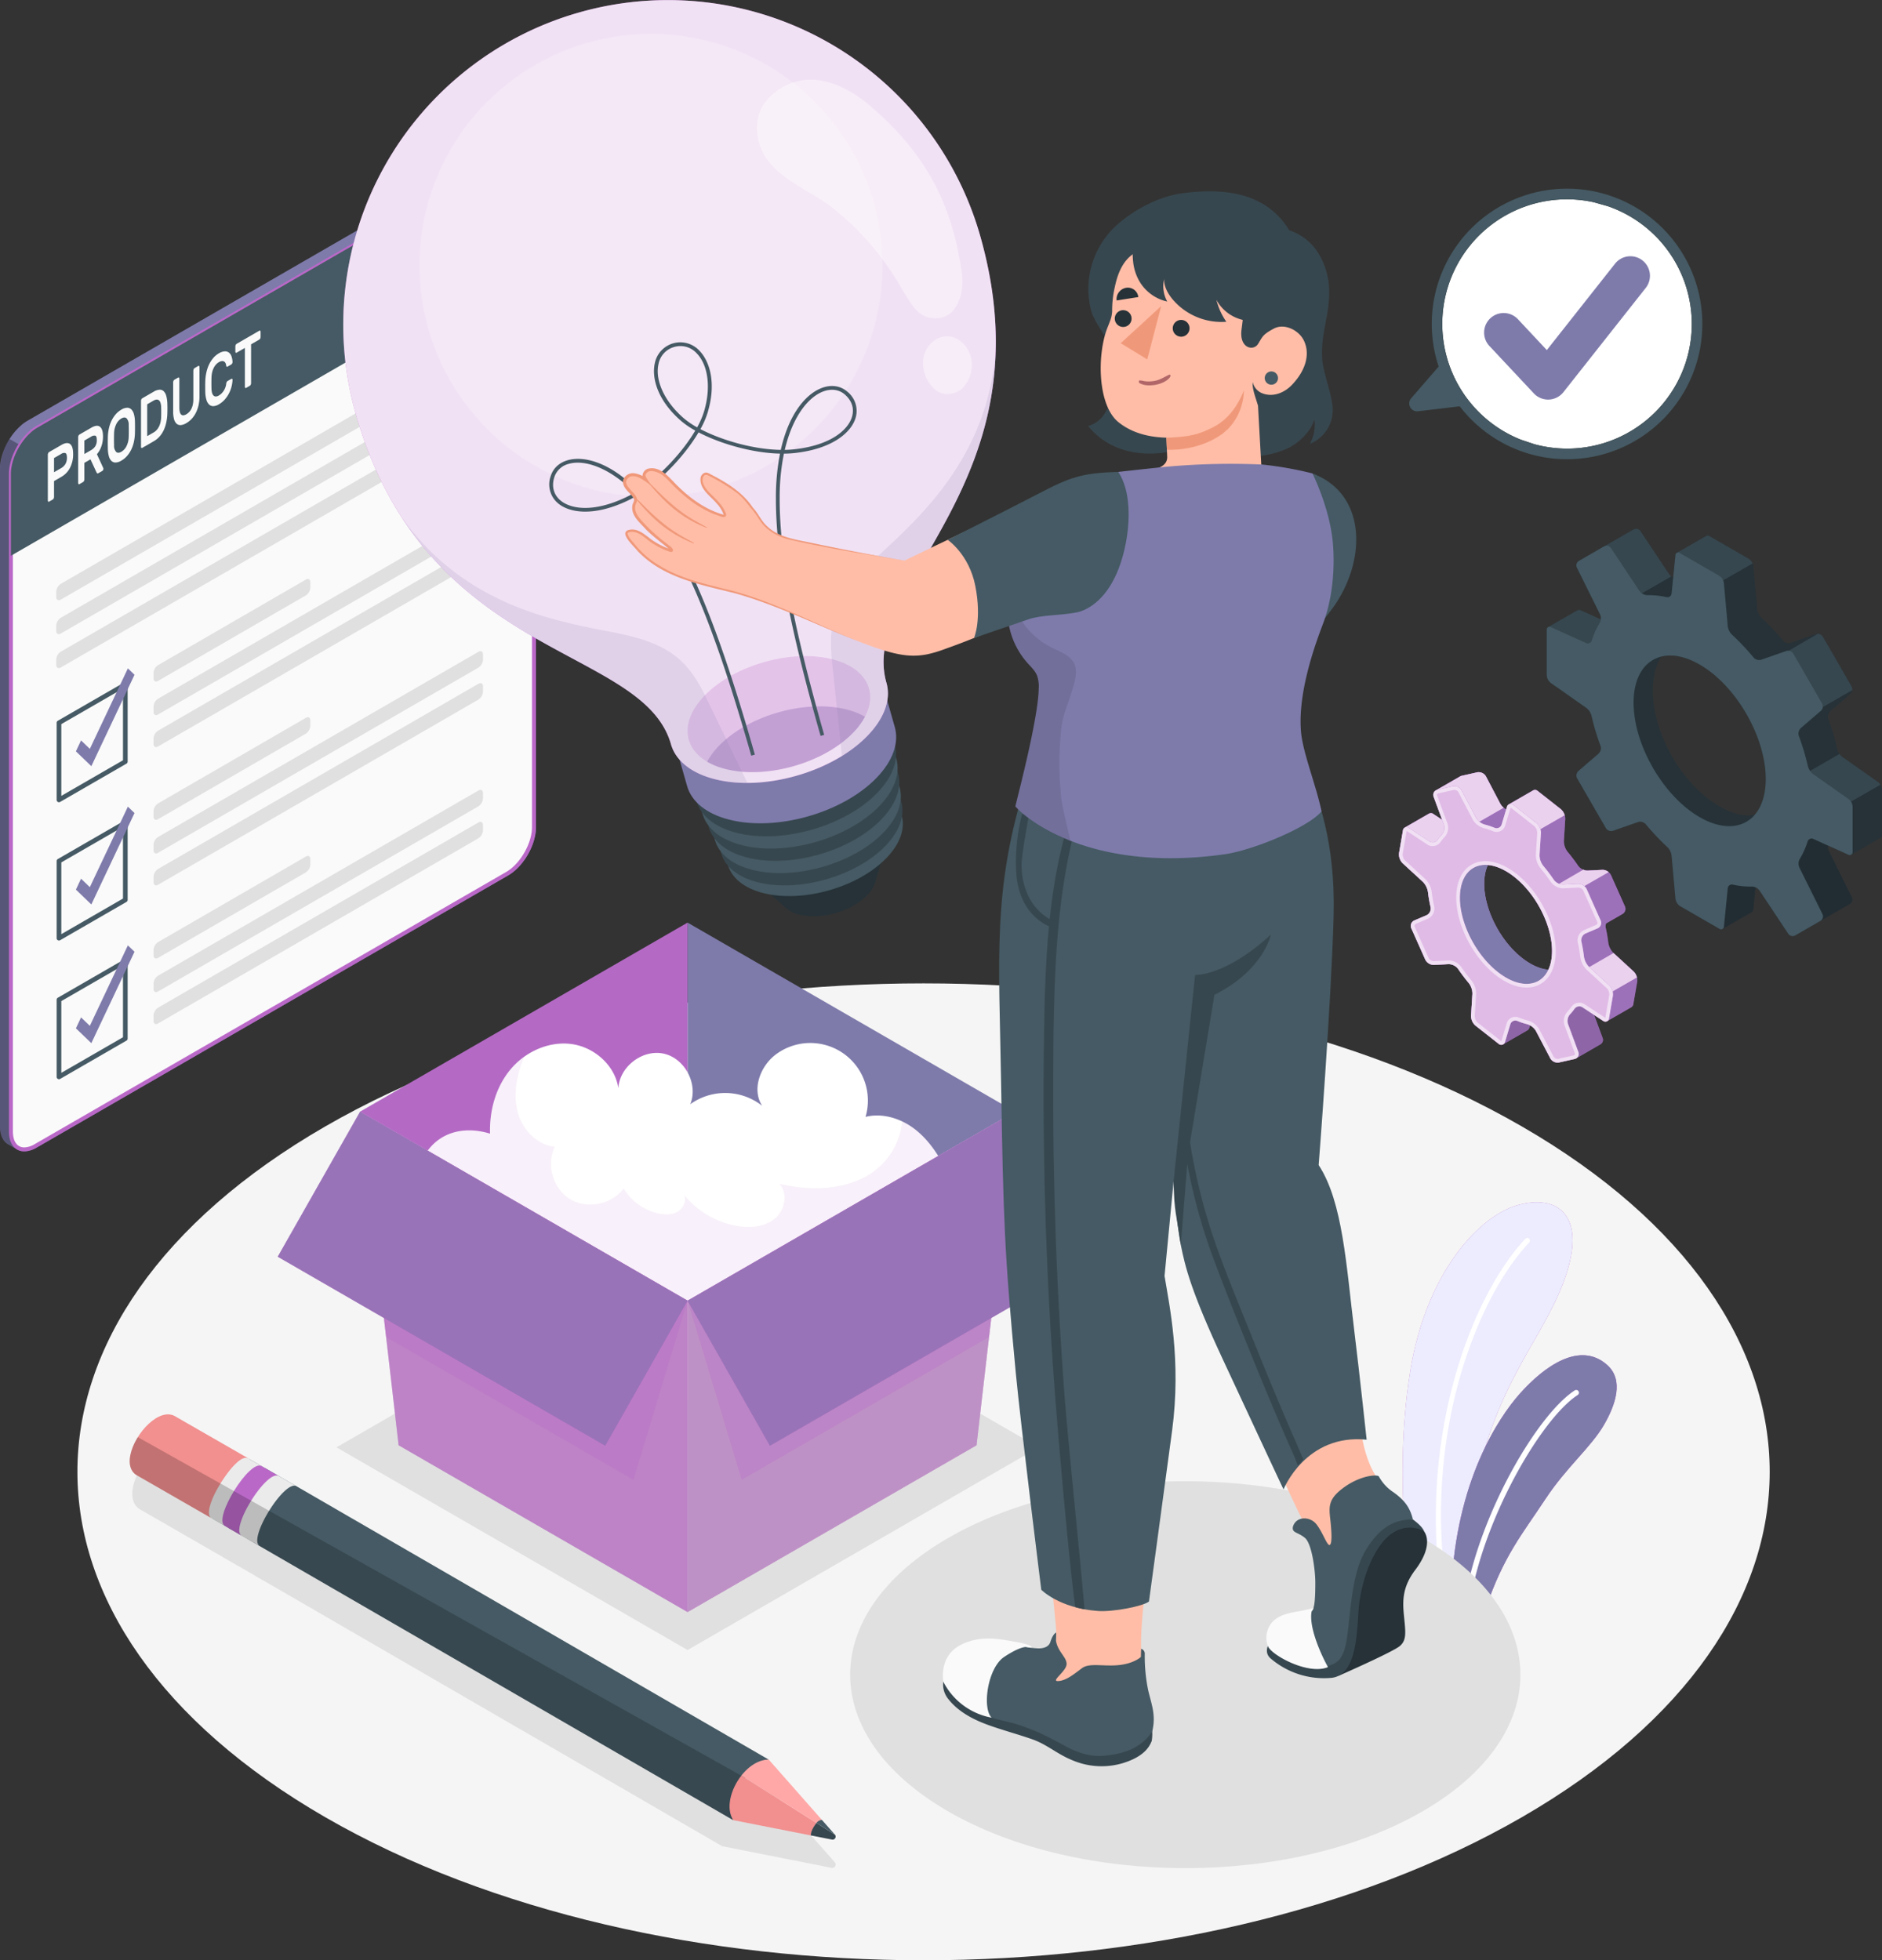 <?xml version="1.0" encoding="UTF-8"?> <svg xmlns="http://www.w3.org/2000/svg" data-name="Group 22591" width="786.222" height="819.044" viewBox="0 0 786.222 819.044"><rect x="0" y="0" width="786.222" height="819.044" fill="#333333" stroke="none"/><defs><clipPath id="sa36f9nfca"><path data-name="Rectangle 1615" style="fill:none" d="M0 0h786.222v819.044H0z"></path></clipPath><clipPath id="ixx81fwo0b"><path data-name="Rectangle 1575" style="fill:#ececfe" d="M0 0h70.975v165.809H0z"></path></clipPath><clipPath id="esm7rs55lc"><path data-name="Rectangle 1576" style="fill:#7e7bab" d="M0 0h69.061v106.006H0z"></path></clipPath><clipPath id="svaxt22pqd"><path data-name="Rectangle 1579" style="fill:none" d="M0 0h16.458v297.623H0z"></path></clipPath><clipPath id="wtxg4awa7e"><path data-name="Rectangle 1581" style="fill:#7e7bab" d="M0 0h136.814v153.33H0z"></path></clipPath><clipPath id="0q9f0h17cf"><path data-name="Rectangle 1583" style="fill:none" d="M0 0h16.094v9.292H0z"></path></clipPath><clipPath id="st6oibvzfg"><path data-name="Rectangle 1584" style="fill:none" d="M0 0h229.143v143.821H0z"></path></clipPath><clipPath id="kb1z2nguxh"><path data-name="Rectangle 1585" style="fill:#c4c4c4" d="M0 0h136.814v209.09H0z"></path></clipPath><clipPath id="ai0lrwofli"><path data-name="Rectangle 1586" style="fill:none" d="M0 0h136.812v153.827H0z"></path></clipPath><clipPath id="grd73dpv5j"><path data-name="Rectangle 1587" style="fill:#c4c4c4" d="M0 0h136.813v209.09H0z"></path></clipPath><clipPath id="9mp6vjixdk"><path data-name="Rectangle 1589" style="fill:#7e7bab" d="M0 0h171.216v139.599H0z"></path></clipPath><clipPath id="pftt74imkl"><path data-name="Rectangle 1592" style="fill:none" d="M0 0h255.495v160.024H0z"></path></clipPath><clipPath id="z5evp4knym"><path data-name="Rectangle 1594" style="fill:none" d="M0 0h54.148v37.734H0z"></path></clipPath><clipPath id="9w6zo1p31n"><path data-name="Rectangle 1595" style="fill:#7e7bab" d="M0 0h99.596v121.36H0z"></path></clipPath><clipPath id="y72vriqvto"><path data-name="Rectangle 1596" style="fill:none" d="M0 0h41.732v21.634H0z"></path></clipPath><clipPath id="wpe3p7l4wp"><path data-name="Rectangle 1597" style="fill:#7e7bab" d="M0 0h36.971v49.706H0z"></path></clipPath><clipPath id="amrbjvmnzq"><path data-name="Rectangle 1598" style="fill:none" d="M0 0h96.965v91.628H0z"></path></clipPath><clipPath id="89se082ror"><path data-name="Rectangle 1599" style="fill:none" d="M0 0h89.43v115.494H0z"></path></clipPath><clipPath id="iqq6gibpus"><path data-name="Rectangle 1602" style="fill:none" d="M0 0h272.645v327.124H0z"></path></clipPath><clipPath id="ilw2n8az8t"><path data-name="Rectangle 1603" style="fill:none" d="M0 0h76.289v48.475H0z"></path></clipPath><clipPath id="fu3071xguu"><path data-name="Rectangle 1604" style="fill:none" d="M0 0h65.917v27.479H0z"></path></clipPath><clipPath id="iokfecffwv"><path data-name="Rectangle 1605" style="fill:#7e7bab" d="M0 0h65.917v27.479H0z"></path></clipPath><clipPath id="f37p5ld4cw"><path data-name="Rectangle 1606" style="fill:none" d="M0 0h85.81v99.674H0z"></path></clipPath><clipPath id="fjvow6ajrx"><path data-name="Rectangle 1607" style="fill:none" d="M0 0h193.511v193.511H0z"></path></clipPath><clipPath id="9r0ag1idny"><path data-name="Rectangle 1608" style="fill:none" d="M0 0h20.414v24.047H0z"></path></clipPath><clipPath id="yiuunhloxz"><path data-name="Rectangle 1609" style="fill:#7e7bab" d="M0 0h144.739v111.419H0z"></path></clipPath><clipPath id="w2idg35tcA"><path data-name="Rectangle 1610" style="fill:#7e7bab" d="M0 0h68.85v170.972H0z"></path></clipPath><clipPath id="cxwha6vt1B"><path data-name="Rectangle 1612" style="fill:none" d="M0 0h28.545v104.937H0z"></path></clipPath></defs><g data-name="Group 22590" style="clip-path:url(#sa36f9nfca)"><g data-name="Group 22479"><g data-name="Group 22478" style="clip-path:url(#sa36f9nfca)"><path data-name="Path 17029" d="M121.762 291.4c-138.043 79.7-138.04 208.917.007 288.617s361.862 79.7 499.9 0S759.713 371.1 621.666 291.4s-361.86-79.7-499.9 0" transform="translate(14.11 179.251)" style="fill:#f5f5f5"></path></g></g><g data-name="Group 22487"><g data-name="Group 22486" style="clip-path:url(#sa36f9nfca)"><path data-name="Path 17030" d="m332.486 434.364 25.324 14.62c-.337-9.038-1.125-22.482.122-31.531 7.647-55.349 29.209-73.6 39.463-100.536 10.8-28.371-2.372-37.5-19.477-32.4-15.254 4.548-37.326 27.123-44.278 68.426-4.621 27.481-3.8 57.323-1.155 81.419" transform="translate(255.64 219.143)" style="fill:#ba68c8"></path><g data-name="Group 22482" style="isolation:isolate"><g data-name="Group 22481"><g data-name="Group 22480" style="clip-path:url(#ixx81fwo0b)" transform="translate(585.977 502.318)"><path data-name="Path 17031" d="m332.486 434.364 25.324 14.62c-.337-9.038-1.125-22.482.122-31.531 7.647-55.349 29.209-73.6 39.463-100.536 10.8-28.371-2.372-37.5-19.477-32.4-15.254 4.548-37.326 27.123-44.278 68.426-4.621 27.481-3.8 57.323-1.155 81.419" transform="translate(-330.338 -283.175)" style="fill:#ececfe"></path></g></g></g><path data-name="Path 17032" d="m339.867 435.6 2.535 1.462c-9.057-64.53 13-120.494 34.78-143.608a1.111 1.111 0 0 0-1.616-1.524C353.8 315.057 331.75 371.4 339.867 435.6" transform="translate(261.683 225.654)" style="fill:#fff"></path><path data-name="Path 17033" d="m341.813 416.987 14.251 8.229h.011c7.574-22.306 15.355-31.241 25.017-45.913 8.8-13.352 19.036-21.622 24.474-31.007 4.816-8.312 8.435-18.75 1.279-25.068-11.39-10.06-26.255.584-36.478 12.085-8.834 9.946-26.6 36.405-28.554 81.675" transform="translate(264.521 247.03)" style="fill:#ba68c8"></path><g data-name="Group 22485" style="isolation:isolate"><g data-name="Group 22484"><g data-name="Group 22483" style="clip-path:url(#esm7rs55lc)" transform="translate(606.334 566.241)"><path data-name="Path 17034" d="m341.813 416.987 14.251 8.229h.011c7.574-22.306 15.355-31.241 25.017-45.913 8.8-13.352 19.036-21.622 24.474-31.007 4.816-8.312 8.435-18.75 1.279-25.068-11.39-10.06-26.255.584-36.478 12.085-8.834 9.946-26.6 36.405-28.554 81.675" transform="translate(-341.813 -319.211)" style="fill:#7e7bab"></path></g></g></g><path data-name="Path 17035" d="m345.11 414.029 2.076 1.206c5.982-35.281 29.945-76.1 44.84-85.744a1.135 1.135 0 0 0 .326-1.575 1.116 1.116 0 0 0-1.563-.337c-15.418 10-39.33 50.626-45.679 86.45" transform="translate(267.073 253.362)" style="fill:#fff"></path></g></g><path data-name="Path 17036" d="m79.243 377.85 146.673-84.681 146.676 84.681-146.674 84.687z" transform="translate(61.324 226.877)" style="fill:#e0e0e0"></path><g data-name="Group 22489"><g data-name="Group 22488" style="clip-path:url(#sa36f9nfca)"><path data-name="Path 17037" d="M241.225 372.564c-54.676 31.568-54.676 82.75 0 114.318s143.326 31.568 198 0 54.676-82.75 0-114.318-143.326-31.568-198 0" transform="translate(154.944 269.997)" style="fill:#e0e0e0"></path><path data-name="Path 17038" d="m318.654 508.477-24.627-27.992-.011.018-.027-.018-185.528-107.476h.009l-5.228-3.019-8.511-4.919-.585-.337a.618.618 0 0 1 .2.09l-8.194-4.692v-.046L52.679 340.8c-6.464-4.419-16.156 4.548-19.93 13.579l-.005.011a21.688 21.688 0 0 0-1.314 4.21c-.729 3.748-.1 7.136 2.686 9.047l27.3 15.724 7.413 4.275c.023.016.028.05.051.064l6.12 3.524.573.314 7.08 4.087a1.4 1.4 0 0 0 .284.227l5.944 3.37L277.584 508.54l-.005-.02.011.018 35.932 7.108 9.776 1.934a1.372 1.372 0 0 0 1.24-.351 1.408 1.408 0 0 0 .1-1.964z" transform="translate(24.107 262.841)" style="fill:#e0e0e0"></path></g></g><g data-name="Group 22494"><g data-name="Group 22493" style="clip-path:url(#sa36f9nfca)"><path data-name="Path 17039" d="M215.826 35.819c-2.664-1.529-6.333-1.314-10.377 1.016l-1.155.676L11.633 148.748a19.635 19.635 0 0 0-2.366 1.618c-.374.321-.729.658-1.1 1C3.415 155.79 0 162.887 0 168.9v274.741c0 3.7 1.3 6.3 3.393 7.514.632.367 3.131 1.806 3.759 2.168 2.1 1.215 5 1.039 8.21-.827l196.911-113.69c6.4-3.683 11.633-12.752 11.633-20.171V47.487c0-4.665-1.65-7.951-4.307-9.494-.632-.365-3.142-1.813-3.773-2.175" transform="translate(0 26.964)" style="fill:#7e7bab"></path><g data-name="Group 22492" style="opacity:.3"><g data-name="Group 22491"><g data-name="Group 22490" style="clip-path:url(#svaxt22pqd)" transform="translate(.005 183.433)"><path data-name="Path 17040" d="M16.458 294.426v.963l-1.109.635c-3.2 1.859-6.1 2.04-8.206.832l-3.746-2.164c-2.109-1.227-3.4-3.822-3.4-7.524V12.428A24.206 24.206 0 0 1 4.01 0l4.436 2.56a23.575 23.575 0 0 0-3.9 12.022v274.74a8.994 8.994 0 0 0 1.6 5.611 4.945 4.945 0 0 0 3.995 1.875 9.838 9.838 0 0 0 4.8-1.5z"></path></g></g></g><path data-name="Path 17041" d="M8.164 451.977a4.928 4.928 0 0 1-3.993-1.868 8.97 8.97 0 0 1-1.6-5.616v-274.74c0-5.632 3.248-12.595 7.9-16.933l.353-.323c.241-.222.479-.44.724-.651a19.36 19.36 0 0 1 2.239-1.529L206.448 39.08l1.162-.678a12.583 12.583 0 0 1 6.131-1.884c4.534 0 7.349 3.707 7.349 9.671v271.149c0 7.17-5.032 15.9-11.218 19.452L12.959 450.482a9.818 9.818 0 0 1-4.795 1.5" transform="translate(1.988 28.261)" style="fill:#fafafa"></path><path data-name="Path 17042" d="M214.1 37.708c4.082 0 6.519 3.307 6.519 8.843V317.7c0 6.789-4.946 15.367-10.8 18.736L12.9 450.129a8.991 8.991 0 0 1-4.376 1.38c-2.985 0-4.766-2.489-4.766-6.656V170.114c0-5.419 3.14-12.133 7.617-16.309l.378-.346c.231-.211.458-.42.642-.58a18.073 18.073 0 0 1 2.168-1.483L207.231 40.154l1.148-.671a11.813 11.813 0 0 1 5.724-1.776m0-1.655a13.3 13.3 0 0 0-6.549 2l-1.157.676L13.735 149.961a20.148 20.148 0 0 0-2.366 1.62c-.373.319-.729.658-1.1 1C5.517 157 2.1 164.1 2.1 170.114v274.74c0 5.267 2.616 8.312 6.423 8.312a10.524 10.524 0 0 0 5.21-1.605l196.913-113.692c6.4-3.681 11.633-12.752 11.633-20.169V46.551c0-6.645-3.337-10.5-8.178-10.5" transform="translate(1.627 27.901)" style="fill:#ba68c8"></path><path data-name="Path 17043" d="M213.74 36.519a12.583 12.583 0 0 0-6.13 1.881l-1.162.678L13.785 150.317a19.36 19.36 0 0 0-2.239 1.529c-.247.211-.482.429-.724.651l-.355.321c-4.651 4.341-7.9 11.3-7.9 16.935v34.2l218.52-126.2V46.19c0-5.964-2.815-9.671-7.349-9.671" transform="translate(1.988 28.261)" style="fill:#455a64"></path><path data-name="Path 17044" d="M16.933 105.15q2.326-1.344 3.615-.4c.857.63 1.288 2.026 1.288 4.2a12.161 12.161 0 0 1-1.288 5.712 9.245 9.245 0 0 1-3.615 3.8l-3.073 1.778v6.6a1.5 1.5 0 0 1-.154.651.955.955 0 0 1-.365.447l-1.557.9a.276.276 0 0 1-.364-.028.622.622 0 0 1-.154-.472v-19.115a1.483 1.483 0 0 1 .154-.651.973.973 0 0 1 .364-.447zm-3.073 11.39 2.978-1.719a4.965 4.965 0 0 0 1.749-1.675 5.036 5.036 0 0 0 .651-2.7c0-1.105-.216-1.742-.651-1.916a2.1 2.1 0 0 0-1.749.374l-2.978 1.719z" transform="translate(8.718 80.763)" style="fill:#fafafa"></path><path data-name="Path 17045" d="M23.881 101.1q2.4-1.389 3.652-.392t1.251 4.043a12.461 12.461 0 0 1-.647 4.053 10.059 10.059 0 0 1-1.891 3.358l2.652 5.776a.774.774 0 0 1 .057.293 1.24 1.24 0 0 1-.124.532.79.79 0 0 1-.3.364l-1.634.942c-.255.149-.445.165-.566.048a1.078 1.078 0 0 1-.261-.369l-2.517-5.44L21 115.782v6.9a1.507 1.507 0 0 1-.154.649.979.979 0 0 1-.365.449l-1.557.9a.272.272 0 0 1-.364-.027.621.621 0 0 1-.154-.474v-19.12a1.482 1.482 0 0 1 .154-.649 1 1 0 0 1 .364-.449zM21 112.082l2.785-1.607a5.191 5.191 0 0 0 1.751-1.6 4.641 4.641 0 0 0 .653-2.625q0-1.658-.653-1.841a2.419 2.419 0 0 0-1.751.447L21 106.462z" transform="translate(14.243 77.613)" style="fill:#fafafa"></path><path data-name="Path 17046" d="M25.421 108.106a19.128 19.128 0 0 1 .412-3.36 14.654 14.654 0 0 1 1.048-3.149 12.329 12.329 0 0 1 1.73-2.714 9.146 9.146 0 0 1 2.459-2.056 4.845 4.845 0 0 1 2.441-.788 2.415 2.415 0 0 1 1.731.718A4.5 4.5 0 0 1 36.3 98.69a11.969 11.969 0 0 1 .422 2.893c.012.367.023.777.028 1.228s.009.915.009 1.4 0 .953-.009 1.41-.016.878-.028 1.259a19.738 19.738 0 0 1-.412 3.358 14.672 14.672 0 0 1-1.05 3.15 11.857 11.857 0 0 1-1.738 2.705 9.288 9.288 0 0 1-2.451 2.036 4.911 4.911 0 0 1-2.459.8 2.449 2.449 0 0 1-1.73-.7 4.327 4.327 0 0 1-1.048-1.941 12.164 12.164 0 0 1-.412-2.884q-.021-.548-.028-1.224t-.012-1.4c0-.484 0-.954.012-1.414s.014-.876.028-1.259m8.706-4.878a3.792 3.792 0 0 0-.9-2.78q-.817-.7-2.162.078a5.54 5.54 0 0 0-2.161 2.416 9.21 9.21 0 0 0-.894 3.814q-.037 1.149-.039 2.526t.039 2.478a3.746 3.746 0 0 0 .894 2.767q.817.679 2.161-.1a5.542 5.542 0 0 0 2.162-2.4 9.084 9.084 0 0 0 .9-3.8q.037-1.147.037-2.521t-.037-2.48" transform="translate(19.641 74.323)" style="fill:#fafafa"></path><path data-name="Path 17047" d="M38.47 92.643a5.416 5.416 0 0 1 2.469-.85 2.346 2.346 0 0 1 1.747.632 4.209 4.209 0 0 1 1.077 1.953 13.146 13.146 0 0 1 .452 3.111q.075 2.147 0 4.38a20.755 20.755 0 0 1-.452 3.635A14.758 14.758 0 0 1 42.7 108.7a11.174 11.174 0 0 1-1.719 2.632 9.5 9.5 0 0 1-2.412 1.971l-4.843 2.8a.275.275 0 0 1-.364-.028.623.623 0 0 1-.156-.472V96.482a1.486 1.486 0 0 1 .156-.651.952.952 0 0 1 .364-.447zm3.152 6.345a7.039 7.039 0 0 0-.241-1.621 2.345 2.345 0 0 0-.6-1.075 1.354 1.354 0 0 0-.988-.378 3.04 3.04 0 0 0-1.423.481l-2.57 1.486V111.2l2.67-1.541a5.211 5.211 0 0 0 1.364-1.126 6.64 6.64 0 0 0 .96-1.487 7.95 7.95 0 0 0 .587-1.76 11.574 11.574 0 0 0 .241-1.914q.075-2.235 0-4.38" transform="translate(25.695 71.036)" style="fill:#fafafa"></path><path data-name="Path 17048" d="M51.268 86.221a.28.28 0 0 1 .365.028.622.622 0 0 1 .153.47v12.134a17.389 17.389 0 0 1-.344 3.514 13.9 13.9 0 0 1-1.038 3.142 11.179 11.179 0 0 1-1.731 2.641 9.454 9.454 0 0 1-2.4 1.964 5.2 5.2 0 0 1-2.414.818 2.336 2.336 0 0 1-1.719-.651 4.078 4.078 0 0 1-1.027-1.951 12.417 12.417 0 0 1-.337-3.118V93.077a1.482 1.482 0 0 1 .154-.649.987.987 0 0 1 .364-.449l1.557-.9a.278.278 0 0 1 .365.027.626.626 0 0 1 .153.472v11.984a7.29 7.29 0 0 0 .211 1.948 2.136 2.136 0 0 0 .6 1.063 1.182 1.182 0 0 0 .924.268 3.136 3.136 0 0 0 1.173-.426 5.509 5.509 0 0 0 1.181-.937 5.3 5.3 0 0 0 .931-1.337 7.583 7.583 0 0 0 .6-1.753 10.078 10.078 0 0 0 .222-2.2V88.206a1.493 1.493 0 0 1 .154-.647.964.964 0 0 1 .365-.451z" transform="translate(31.556 66.683)" style="fill:#fafafa"></path><path data-name="Path 17049" d="M57.108 96.26a1.751 1.751 0 0 1 .2-.694 1.071 1.071 0 0 1 .355-.4l1.557-.9a.31.31 0 0 1 .374.005.555.555 0 0 1 .144.493 14.085 14.085 0 0 1-.392 2.654 12.9 12.9 0 0 1-2.778 5.391 9.743 9.743 0 0 1-2.554 2.1 4.686 4.686 0 0 1-2.345.749 2.514 2.514 0 0 1-1.731-.69 4.378 4.378 0 0 1-1.1-1.951 12.2 12.2 0 0 1-.472-3.01q-.037-1.1-.037-2.462t.037-2.51a20.043 20.043 0 0 1 .472-3.557 15.427 15.427 0 0 1 1.1-3.227 12.274 12.274 0 0 1 1.731-2.684 8.879 8.879 0 0 1 2.345-1.962 5.262 5.262 0 0 1 2.554-.851 2.672 2.672 0 0 1 1.749.587 3.413 3.413 0 0 1 1.029 1.611 8.273 8.273 0 0 1 .392 2.184 1.242 1.242 0 0 1-.144.66 1.026 1.026 0 0 1-.374.44l-1.557.9a.347.347 0 0 1-.364.02c-.115-.06-.184-.213-.211-.456a3.044 3.044 0 0 0-.27-1 1.585 1.585 0 0 0-.577-.672 1.485 1.485 0 0 0-.922-.2 3.186 3.186 0 0 0-1.306.475 4.769 4.769 0 0 0-1.307 1.109 6.836 6.836 0 0 0-.933 1.487 8.359 8.359 0 0 0-.577 1.753 11.432 11.432 0 0 0-.241 1.884q-.035 1.144-.035 2.507c0 .908.012 1.728.035 2.466a7.054 7.054 0 0 0 .241 1.621 2.478 2.478 0 0 0 .577 1.071 1.394 1.394 0 0 0 .933.41 2.447 2.447 0 0 0 1.307-.4 5.614 5.614 0 0 0 1.306-1.036 6.814 6.814 0 0 0 .931-1.265 6.67 6.67 0 0 0 .587-1.345 6.182 6.182 0 0 0 .268-1.309" transform="translate(37.399 64.042)" style="fill:#fafafa"></path><path data-name="Path 17050" d="M65.456 77.914a.278.278 0 0 1 .364.028.626.626 0 0 1 .153.472v2.1a1.5 1.5 0 0 1-.153.649.978.978 0 0 1-.364.449L62 83.61v16.215a1.483 1.483 0 0 1-.154.651.963.963 0 0 1-.364.447l-1.557.9a.278.278 0 0 1-.365-.027.639.639 0 0 1-.154-.472V85.111l-3.457 2a.278.278 0 0 1-.365-.027.634.634 0 0 1-.154-.474v-2.1a1.5 1.5 0 0 1 .154-.649.981.981 0 0 1 .365-.449z" transform="translate(42.891 60.255)" style="fill:#fafafa"></path><path data-name="Path 17051" d="M13.247 184.913v2.224c0 1.206.848 1.7 1.893 1.093L189.627 87.367a4.182 4.182 0 0 0 1.893-3.276v-2.234c0-1.206-.848-1.7-1.893-1.093L15.14 181.634a4.185 4.185 0 0 0-1.893 3.278" transform="translate(10.252 62.302)" style="fill:#e0e0e0"></path><path data-name="Path 17052" d="M13.247 192.9v2.224c0 1.206.848 1.7 1.893 1.093L189.627 95.358a4.182 4.182 0 0 0 1.893-3.276v-2.234c0-1.206-.848-1.7-1.893-1.093L15.14 189.625a4.183 4.183 0 0 0-1.893 3.278" transform="translate(10.252 68.486)" style="fill:#e0e0e0"></path><path data-name="Path 17053" d="M13.247 200.9v2.224c0 1.206.848 1.7 1.893 1.093L189.627 103.35a4.182 4.182 0 0 0 1.893-3.276V97.84c0-1.206-.848-1.7-1.893-1.093L15.14 197.617a4.183 4.183 0 0 0-1.893 3.278" transform="translate(10.252 74.671)" style="fill:#e0e0e0"></path><path data-name="Path 17054" d="M14.312 210.847a.97.97 0 0 1-.972-.972v-32.228a.971.971 0 0 1 .486-.843l27.715-16a.973.973 0 0 1 1.46.843v32.228a.975.975 0 0 1-.486.843l-27.713 16a.969.969 0 0 1-.486.13m.974-32.638v29.98l25.766-14.876v-29.98z" transform="translate(10.324 124.343)" style="fill:#455a64"></path><path data-name="Path 17055" d="M36.157 175.644v2.224c0 1.206.848 1.7 1.893 1.093l61.729-35.726a4.183 4.183 0 0 0 1.893-3.278v-2.233c0-1.206-.846-1.7-1.891-1.093L38.05 172.365a4.185 4.185 0 0 0-1.893 3.278" transform="translate(27.981 105.536)" style="fill:#e0e0e0"></path><path data-name="Path 17056" d="M36.157 201.726v2.224c0 1.206.848 1.7 1.893 1.093l133.85-77.378a4.183 4.183 0 0 0 1.893-3.278v-2.232c0-1.208-.848-1.7-1.893-1.093L38.05 198.448a4.182 4.182 0 0 0-1.893 3.278" transform="translate(27.981 93.488)" style="fill:#e0e0e0"></path><path data-name="Path 17057" d="M36.157 209.256v2.226c0 1.206.848 1.7 1.893 1.093L171.9 135.2a4.186 4.186 0 0 0 1.893-3.28v-2.232c0-1.208-.848-1.694-1.893-1.093L38.05 205.978a4.185 4.185 0 0 0-1.893 3.278" transform="translate(27.981 99.315)" style="fill:#e0e0e0"></path><path data-name="Path 17058" d="m24.322 198.292-6.446-6.2 2.148-4.568 3.672 3.532 15.89-33.624 2.776 2.671z" transform="translate(13.833 121.831)" style="fill:#7e7bab"></path><path data-name="Path 17059" d="M14.312 243.419a.97.97 0 0 1-.972-.972v-32.228a.971.971 0 0 1 .486-.843l27.715-16a.973.973 0 0 1 1.46.843v32.228a.977.977 0 0 1-.486.843l-27.713 16a.969.969 0 0 1-.486.13m.974-32.638v29.98l25.766-14.876v-29.98z" transform="translate(10.324 149.55)" style="fill:#455a64"></path><path data-name="Path 17060" d="M36.157 208.215v2.224c0 1.206.848 1.7 1.893 1.093L99.779 175.8a4.177 4.177 0 0 0 1.893-3.276v-2.233c0-1.206-.846-1.7-1.891-1.093L38.05 204.936a4.185 4.185 0 0 0-1.893 3.278" transform="translate(27.981 130.742)" style="fill:#e0e0e0"></path><path data-name="Path 17061" d="M36.157 234.3v2.224c0 1.206.848 1.7 1.893 1.093l133.85-77.38a4.183 4.183 0 0 0 1.893-3.278v-2.232c0-1.206-.848-1.7-1.893-1.093L38.05 231.02a4.185 4.185 0 0 0-1.893 3.278" transform="translate(27.981 118.695)" style="fill:#e0e0e0"></path><path data-name="Path 17062" d="M36.157 241.828v2.225c0 1.206.848 1.7 1.893 1.093l133.85-77.379a4.183 4.183 0 0 0 1.893-3.278v-2.232c0-1.206-.848-1.7-1.893-1.093L38.05 238.55a4.185 4.185 0 0 0-1.893 3.278" transform="translate(27.981 124.522)" style="fill:#e0e0e0"></path><path data-name="Path 17063" d="m24.322 230.864-6.446-6.2 2.148-4.568 3.672 3.532L39.586 190l2.776 2.671z" transform="translate(13.833 147.038)" style="fill:#7e7bab"></path><path data-name="Path 17064" d="M14.312 276.087a.97.97 0 0 1-.972-.972v-32.228a.971.971 0 0 1 .486-.843l27.715-16a.973.973 0 0 1 1.46.843v32.228a.975.975 0 0 1-.486.843l-27.713 16a.969.969 0 0 1-.486.129m.974-32.638v29.98l25.766-14.876v-29.98z" transform="translate(10.324 174.831)" style="fill:#455a64"></path><path data-name="Path 17065" d="M36.157 240.884v2.224c0 1.206.848 1.7 1.893 1.093l61.729-35.728a4.177 4.177 0 0 0 1.893-3.276v-2.233c0-1.206-.846-1.7-1.891-1.093L38.05 237.605a4.185 4.185 0 0 0-1.893 3.278" transform="translate(27.981 156.023)" style="fill:#e0e0e0"></path><path data-name="Path 17066" d="M36.157 266.967v2.224c0 1.206.848 1.7 1.893 1.093l133.85-77.378a4.182 4.182 0 0 0 1.893-3.278V187.4c0-1.206-.848-1.7-1.893-1.093L38.05 263.689a4.185 4.185 0 0 0-1.893 3.278" transform="translate(27.981 143.976)" style="fill:#e0e0e0"></path><path data-name="Path 17067" d="M36.157 274.5v2.224c0 1.206.848 1.7 1.893 1.093l133.85-77.381a4.185 4.185 0 0 0 1.893-3.278v-2.232c0-1.206-.848-1.7-1.893-1.093L38.05 271.219a4.185 4.185 0 0 0-1.893 3.278" transform="translate(27.981 149.804)" style="fill:#e0e0e0"></path><path data-name="Path 17068" d="m24.322 263.533-6.446-6.2 2.148-4.568 3.672 3.532 15.89-33.624 2.776 2.671z" transform="translate(13.833 172.319)" style="fill:#7e7bab"></path></g></g><path data-name="Path 17069" d="M161.929 366V217.313L298.743 296.3l-128.766 74.345z" transform="translate(125.313 168.173)" style="fill:#7e7bab"></path><path data-name="Path 17070" d="M221.615 366V217.313L84.8 296.3l128.766 74.341z" transform="translate(65.626 168.173)" style="fill:#ba68c8"></path><g data-name="Group 22499"><g data-name="Group 22498" style="clip-path:url(#sa36f9nfca)"><g data-name="Group 22497" style="opacity:.1"><g data-name="Group 22496"><g data-name="Group 22495" style="clip-path:url(#wtxg4awa7e);isolation:isolate" transform="translate(150.428 385.487)"><path data-name="Path 17071" d="M221.615 366V217.313L84.8 296.3l128.766 74.341z" transform="translate(-84.802 -217.313)" style="fill:#7e7bab"></path></g></g></g></g></g><path data-name="Path 17072" d="m165.44 310.425-8.048-4.646 8.048-4.646 8.048 4.646z" transform="translate(121.802 233.04)" style="fill:#ba68c8"></path><g data-name="Group 22525"><g data-name="Group 22524" style="clip-path:url(#sa36f9nfca)"><g data-name="Group 22502" style="opacity:.3"><g data-name="Group 22501"><g data-name="Group 22500" style="clip-path:url(#0q9f0h17cf)" transform="translate(279.194 534.173)"><path data-name="Path 17073" d="M8.048 9.292 0 4.646 8.048 0l8.048 4.646z"></path></g></g></g><path data-name="Path 17074" d="M100.811 294.925c4.875-10.773 15.764-15.333 28.584-11.44-.31-9.609 2.4-19.5 8.571-26.869s16-11.873 25.528-10.563 18.143 8.969 19.509 18.484c.442-9.041 10.127-16.433 18.965-14.473s14.491 12.751 11.069 21.13a24.959 24.959 0 0 1 30.016.639c-4.444-6.888-.745-16.667 5.852-21.533a24.054 24.054 0 0 1 37.347 26.175c6.852-1.7 14.274.5 19.969 4.671s9.845 10.139 13.105 16.4c6.411 12.313 9.693 27.135 4.813 40.13-2.68 7.133-7.606 13.2-12.949 18.629-19.149 19.475-44.719 32.363-71.647 36.93a145.649 145.649 0 0 1-80.264-9.689 121.668 121.668 0 0 1-39.229-25.884c-8.781-8.837-19.467-22.67-21.923-35.094-1.414-7.158-.77-14.59.763-21.725a29.215 29.215 0 0 1 1.923-5.921" transform="translate(75.33 190.18)" style="fill:#fff"></path><g data-name="Group 22505" style="opacity:.1"><g data-name="Group 22504"><g data-name="Group 22503" style="clip-path:url(#st6oibvzfg)" transform="translate(172.671 441.527)"><path data-name="Path 17075" d="M324.138 335.24c4.882-13 1.6-27.82-4.811-40.132-3.262-6.262-7.411-12.227-13.105-16.4a28.7 28.7 0 0 0-4.681-2.783 29.5 29.5 0 0 1-13.249 21.867c-11.048 7.055-25.274 7.138-38.057 4.231 3.791 3.961 2.345 11.044-1.895 14.519s-10.241 3.972-15.647 3.071a36.565 36.565 0 0 1-22.3-13.081c1.24 2.476-.22 5.673-2.606 7.078s-5.37 1.357-8.073.766a22.8 22.8 0 0 1-14.523-10.457c-4.923 6.739-15.218 8.8-22.354 4.476s-10.079-14.4-6.388-21.886c-7.369-.708-13.372-7.009-15.4-14.127s-.679-14.815 1.934-21.741c.22-.58.458-1.157.7-1.733a30.854 30.854 0 0 0-5.719 5.27c-6.173 7.37-8.882 17.262-8.571 26.869-12.82-3.894-23.71.669-28.586 11.441a29.289 29.289 0 0 0-1.923 5.921c-1.531 7.133-2.177 14.565-.761 21.725 2.457 12.422 13.141 26.257 21.923 35.094a121.648 121.648 0 0 0 39.229 25.884 145.626 145.626 0 0 0 80.263 9.687c26.927-4.566 52.5-17.455 71.649-36.929 5.341-5.433 10.269-11.5 12.948-18.629" transform="translate(-97.34 -248.905)" style="fill:#ba68c8"></path></g></g></g><path data-name="Path 17076" d="M161.929 470.931v-130.1l136.812-78.989-16.094 139.394z" transform="translate(125.313 202.634)" style="fill:#ba68c8"></path><g data-name="Group 22508" style="opacity:.45"><g data-name="Group 22507"><g data-name="Group 22506" style="clip-path:url(#kb1z2nguxh)" transform="translate(287.242 464.476)"><path data-name="Path 17077" d="M161.929 470.931v-130.1l136.812-78.989-16.094 139.394z" transform="translate(-161.929 -261.842)" style="fill:#c4c4c4"></path></g></g></g><g data-name="Group 22511" style="opacity:.3"><g data-name="Group 22510"><g data-name="Group 22509" style="clip-path:url(#ai0lrwofli)" transform="translate(287.242 464.478)"><path data-name="Path 17078" d="m287.869 356.007 10.87-94.147v-.018l-136.81 78.989 22.6 74.835z" transform="translate(-161.929 -261.844)" style="fill:#ba68c8"></path></g></g></g><path data-name="Path 17079" d="M221.615 470.931v-130.1L84.8 261.843l16.1 139.393z" transform="translate(65.627 202.634)" style="fill:#ba68c8"></path><g data-name="Group 22514" style="opacity:.3"><g data-name="Group 22513"><g data-name="Group 22512" style="clip-path:url(#grd73dpv5j)" transform="translate(150.429 464.476)"><path data-name="Path 17080" d="M221.615 470.931v-130.1L84.8 261.843l16.1 139.393z" transform="translate(-84.802 -261.842)" style="fill:#c4c4c4"></path></g></g></g><g data-name="Group 22517" style="opacity:.3"><g data-name="Group 22516"><g data-name="Group 22515" style="clip-path:url(#ai0lrwofli)" transform="translate(150.431 464.478)"><path data-name="Path 17081" d="M95.675 356.007 84.8 261.86v-.018l136.812 78.989-22.6 74.835z" transform="translate(-84.804 -261.844)" style="fill:#ba68c8"></path></g></g></g><path data-name="Path 17082" d="m99.811 261.842-34.4 60.608 136.812 78.991 34.4-60.61z" transform="translate(50.618 202.634)" style="fill:#ba68c8"></path><g data-name="Group 22520" style="opacity:.55"><g data-name="Group 22519"><g data-name="Group 22518" style="clip-path:url(#9mp6vjixdk)" transform="translate(116.026 464.476)"><path data-name="Path 17083" d="m99.811 261.842-34.4 60.608 136.812 78.991 34.4-60.61z" transform="translate(-65.408 -261.842)" style="fill:#7e7bab"></path></g></g></g><path data-name="Path 17084" d="m298.742 261.842 34.4 60.608-136.81 78.991-34.4-60.61z" transform="translate(125.312 202.634)" style="fill:#ba68c8"></path><g data-name="Group 22523" style="opacity:.55"><g data-name="Group 22522"><g data-name="Group 22521" style="clip-path:url(#9mp6vjixdk)" transform="translate(287.24 464.476)"><path data-name="Path 17085" d="m298.742 261.842 34.4 60.608-136.81 78.991-34.4-60.61z" transform="translate(-161.928 -261.842)" style="fill:#7e7bab"></path></g></g></g></g></g><g data-name="Group 22530"><g data-name="Group 22529" style="clip-path:url(#sa36f9nfca)"><path data-name="Path 17086" d="m49.758 368.421 3.358 1.923 4.037 2.34 210.66 121.951c-1.256-2.819-.27-8.447 2.608-13.849 3.353-6.294 8.483-11.271 12.194-11.459L73.029 347.991l-7.739-4.44c4.85 3.152-10.622 27.967-15.532 24.87" transform="translate(38.507 265.866)" style="fill:#455a64"></path><path data-name="Path 17087" d="m73.113 347.912-7.5-4.286c-2.134-1.314-6.178 2.521-9.721 7.587-4.724 6.721-8.555 15.621-5.731 17.366l5.524 3.17 1.994 1.1c-2.822-1.747 1-10.649 5.726-17.37 3.4-4.853 7.287-8.578 9.462-7.679l.023.012a.516.516 0 0 1 .223.1" transform="translate(38.073 265.723)" style="fill:#ebebeb"></path><path data-name="Path 17088" d="M68.777 345.449c-4.947-3.063-20.389 21.877-15.44 24.939l7.493 4.312c-4.946-3.065 10.492-28 15.44-24.937z" transform="translate(40.529 267.134)" style="fill:#ba68c8"></path><path data-name="Path 17089" d="m80.324 352.061-7.4-4.263c-4.837-3.042-19.977 20.884-15.876 24.692a1.278 1.278 0 0 0 .255.206l7.486 4.234c-4.852-3.152 10.62-27.967 15.53-24.87" transform="translate(43.613 268.947)" style="fill:#ebebeb"></path><path data-name="Path 17090" d="M80.156 351.556v.053l-.11-.048c-2.118-1.362-6.157 2.5-9.7 7.582-4.671 6.6-8.486 15.314-5.856 17.247l-31.269-17.967c-2.514-1.722-3.085-4.779-2.43-8.16 1.744-9.109 12.4-20.683 19.154-16.075z" transform="translate(23.635 257.811)" style="fill:#f28f8f"></path><path data-name="Path 17091" d="M208.112 437.991c-2.581 3.5-2.326 5.215-2.326 5.215l-32.421-6.381c-3.223-4.915-1.105-12.891 3.349-18.578l1.421.8z" transform="translate(132.961 323.673)" style="fill:#f28f8f"></path><path data-name="Path 17092" d="m199.8 436.33-8.823-1.737s-.4-1.706 2.324-5.215l7.7 4.864a1.265 1.265 0 0 1-.083 1.77 1.234 1.234 0 0 1-1.114.318" transform="translate(147.774 332.286)" style="fill:#37474f"></path><path data-name="Path 17093" d="m186 414.448.025.014.011-.016 22.239 25.232a4.009 4.009 0 0 0-2.3 1.256L176 421.992l-1.423-.8c3.037-3.881 7.163-6.693 11.424-6.743" transform="translate(135.099 320.731)" style="fill:#ffa8a7"></path><path data-name="Path 17094" d="M192.275 429.931a3.067 3.067 0 0 1 2.3-1.258l5.4 6.122z" transform="translate(148.797 331.733)" style="fill:#455a64"></path><g data-name="Group 22528" style="opacity:.2"><g data-name="Group 22527"><g data-name="Group 22526" style="clip-path:url(#pftt74imkl)" transform="translate(54.178 600.477)"><path data-name="Path 17095" d="M255.495 141.444 3.407 0A22.928 22.928 0 0 0 .255 7.6c-.669 3.4-.078 6.421 2.434 8.153l31.4 18.06 3.356 1.923 4.039 2.34 210.66 121.95c-3.947-6.1.385-15.115 3.353-18.58"></path></g></g></g></g></g><g data-name="Group 22553"><g data-name="Group 22552" style="clip-path:url(#sa36f9nfca)"><path data-name="Path 17096" d="M364.265 166.849v18.867a4.409 4.409 0 0 0 1.667 3.213l14.925 10.5a6.074 6.074 0 0 1 2.09 3.168 98.689 98.689 0 0 0 3.782 12.662 3.13 3.13 0 0 1-.816 3.237l-8.415 7.252a2.558 2.558 0 0 0-.527 3.1l12.013 20.8a2.56 2.56 0 0 0 2.945 1.093l10.487-3.661a3.126 3.126 0 0 1 3.211.91 98.088 98.088 0 0 0 9.073 9.61 6.074 6.074 0 0 1 1.7 3.393l1.636 18.179a4.405 4.405 0 0 0 1.949 3.051l16.337 9.434a1.332 1.332 0 0 0 1.343.1v.005l12.286-7.048h-.005a1.364 1.364 0 0 0 .63-1.112l.924-9.214a3.642 3.642 0 0 1 1.595 1.22l12.08 18.166a2.2 2.2 0 0 0 2.895.678l8.013-4.626.02-.005 14.769-8.488a2.2 2.2 0 0 0 .86-2.847l-9.692-19.546a3.646 3.646 0 0 1-.252-2.036l8.394 3.784a1.374 1.374 0 0 0 1.265.018l12.3-7.055a1.328 1.328 0 0 0 .58-1.212v-18.865a4.4 4.4 0 0 0-1.667-3.212l-14.924-10.507a6.062 6.062 0 0 1-2.091-3.166 98.071 98.071 0 0 0-3.782-12.664 3.132 3.132 0 0 1 .818-3.237l8.415-7.25a2.56 2.56 0 0 0 .525-3.1l-12.011-20.8a2.561 2.561 0 0 0-2.945-1.093l-10.487 3.663a3.127 3.127 0 0 1-3.209-.91 98.557 98.557 0 0 0-9.077-9.607 6.074 6.074 0 0 1-1.7-3.393l-1.635-18.18a4.4 4.4 0 0 0-1.949-3.049l-16.337-9.434a1.339 1.339 0 0 0-1.32-.117l-12.321 7.067v.007a1.367 1.367 0 0 0-.617 1.1l-.924 9.212a3.629 3.629 0 0 1-1.595-1.22l-12.078-18.166a2.2 2.2 0 0 0-2.895-.678l-12.229 7.028c-.016.009-.037.009-.055.02l-10.519 6.072a2.2 2.2 0 0 0-.86 2.847l9.694 19.543a3.661 3.661 0 0 1 .252 2.036l-8.394-3.786a1.374 1.374 0 0 0-1.265-.018v-.007l-12.3 7.057v.005a1.33 1.33 0 0 0-.58 1.212m86.925 77.169c-3.975.94-9.04-.169-15-3.612-15.243-8.8-27.6-30.2-27.6-47.808 0-6.455 1.252-11.388 3.578-14.633 4.513-1.105 10.028-.11 15.988 3.331 15.243 8.8 27.6 30.206 27.6 47.806 0 6.485-1.682 11.544-4.564 14.915" transform="translate(281.897 96.391)" style="fill:#263238"></path><g data-name="Group 22533" style="opacity:.1"><g data-name="Group 22532"><g data-name="Group 22531" style="clip-path:url(#z5evp4knym)" transform="translate(719.7 350.35)"><path data-name="Path 17097" d="M32.178 8.507a4.026 4.026 0 0 0-.224 3.528l9.7 19.543a2.194 2.194 0 0 1-.866 2.838l-2.485 1.442 14.766-8.481a2.218 2.218 0 0 0 .866-2.854l-9.7-19.543a3.637 3.637 0 0 1-.273-2.052L37.837.171a1.723 1.723 0 0 0-2.42 1.121 33.01 33.01 0 0 1-3.239 7.214M12.155 30.759v-.016a1.347 1.347 0 0 0 .624-1.107l.931-9.217a3.749 3.749 0 0 0-1.572-.337 33.3 33.3 0 0 1-7.873-.8 1.724 1.724 0 0 0-2.18 1.54L.497 36.695a1.644 1.644 0 0 1-.5 1.041z"></path></g></g></g><path data-name="Path 17098" d="M388.238 131.76a2.245 2.245 0 0 1 2.645.8l12.071 18.165a3 3 0 0 0 .8.8l12.3-7.071a3.075 3.075 0 0 1-.8-.77l-12.089-18.165a2.19 2.19 0 0 0-2.886-.688zm-23.648 33.876v.016a.886.886 0 0 1 .417-.145.871.871 0 0 1 .5.018 1.69 1.69 0 0 1 .369.128l14.54 6.556a1.322 1.322 0 0 0 .4.129 1.691 1.691 0 0 0 .9-.048 1.762 1.762 0 0 0 .481-.257 2.246 2.246 0 0 0 .209-.192 2.088 2.088 0 0 0 .433-.754 2.241 2.241 0 0 1 .128-.353 32.4 32.4 0 0 1 3.111-6.861 4.24 4.24 0 0 0 .5-1.476l-8.4-3.8a1.408 1.408 0 0 0-1.267-.016v-.016zm53.9-31.119a1.443 1.443 0 0 1 1.251.161l16.337 9.442a4.3 4.3 0 0 1 1.65 1.973l12.266-7.055a4.284 4.284 0 0 0-1.636-1.973l-16.337-9.426a1.321 1.321 0 0 0-1.314-.128zm55.551 91.176a5.266 5.266 0 0 0 1.155 1.217l14.925 10.5a3.465 3.465 0 0 1 1.011 1.123l12.263-7.039a4.058 4.058 0 0 0-.993-1.139l-14.925-10.5a5.25 5.25 0 0 1-1.139-1.219zm-8.914-50.213a2.517 2.517 0 0 1 1.941 1.2l12.023 20.809a2.438 2.438 0 0 1 .273 1.54l12.281-7.071a2.5 2.5 0 0 0-.273-1.524l-12.007-20.793a2.577 2.577 0 0 0-2.1-1.219z" transform="translate(282.148 96.389)" style="fill:#37474f"></path><path data-name="Path 17099" d="m365.933 185.854 14.925 10.5a6.074 6.074 0 0 1 2.09 3.168 98.121 98.121 0 0 0 3.782 12.662 3.131 3.131 0 0 1-.818 3.237l-8.415 7.25a2.56 2.56 0 0 0-.525 3.1l12.011 20.8a2.562 2.562 0 0 0 2.945 1.093l10.487-3.661a3.129 3.129 0 0 1 3.213.91 98.083 98.083 0 0 0 9.073 9.606 6.074 6.074 0 0 1 1.7 3.393l1.635 18.18a4.409 4.409 0 0 0 1.948 3.049l16.339 9.434a1.218 1.218 0 0 0 1.969-1.009l1.595-15.873a1.723 1.723 0 0 1 2.18-1.536 32.67 32.67 0 0 0 7.865.8 4.023 4.023 0 0 1 3.165 1.57l12.078 18.173a2.2 2.2 0 0 0 2.9.678l10.519-6.072a2.2 2.2 0 0 0 .86-2.845l-9.694-19.545a4.019 4.019 0 0 1 .222-3.525 32.586 32.586 0 0 0 3.241-7.209 1.726 1.726 0 0 1 2.421-1.123l14.542 6.556a1.218 1.218 0 0 0 1.859-1.2v-18.868a4.4 4.4 0 0 0-1.667-3.212l-14.925-10.507a6.079 6.079 0 0 1-2.09-3.166A98.354 98.354 0 0 0 469.578 208a3.131 3.131 0 0 1 .816-3.236l8.417-7.252a2.56 2.56 0 0 0 .525-3.1l-12.013-20.806a2.554 2.554 0 0 0-2.943-1.093l-10.489 3.663a3.127 3.127 0 0 1-3.209-.91 98.352 98.352 0 0 0-9.077-9.607 6.074 6.074 0 0 1-1.7-3.4l-1.636-18.179a4.405 4.405 0 0 0-1.948-3.049l-16.339-9.432a1.218 1.218 0 0 0-1.969 1.009l-1.595 15.871a1.724 1.724 0 0 1-2.18 1.536 32.49 32.49 0 0 0-7.865-.8 4.017 4.017 0 0 1-3.163-1.57l-12.08-18.166a2.2 2.2 0 0 0-2.893-.678l-10.519 6.072a2.2 2.2 0 0 0-.86 2.847l9.693 19.543a4.014 4.014 0 0 1-.22 3.523 32.637 32.637 0 0 0-3.243 7.211 1.728 1.728 0 0 1-2.423 1.121l-14.54-6.554a1.218 1.218 0 0 0-1.859 1.2v18.867a4.4 4.4 0 0 0 1.667 3.213m34.619 8.3c0-17.6 12.357-24.737 27.6-15.935s27.6 30.206 27.6 47.806-12.359 24.737-27.6 15.935-27.6-30.2-27.6-47.806" transform="translate(281.897 99.465)" style="fill:#455a64"></path><path data-name="Path 17100" d="M342.665 238.226a3.1 3.1 0 0 1-1.721 3.457l-5.015 2.139a2.484 2.484 0 0 0-1.3 3.31l5.836 13.082a3.983 3.983 0 0 0 3.564 2.191l6.209-.307a4.986 4.986 0 0 1 3.929 1.992c1.4 2.056 2.9 4.043 4.483 5.935a7.265 7.265 0 0 1 1.5 4.445l-.577 9.187a5.4 5.4 0 0 0 1.834 4.1l9.655 7.592a1.669 1.669 0 0 0 1.85.287v.012l.117-.067.012-.007 10.088-5.816-.007-.007a1.875 1.875 0 0 0 .83-1.128l.278-.924a5.99 5.99 0 0 1 2.411 2.23l6.06 11.546a3.488 3.488 0 0 0 3.652 1.69l6.441-1.44a2.291 2.291 0 0 0 .713-.321l.012.034 10.187-5.88-.007-.011a2.134 2.134 0 0 0 .855-2.618l-3.551-9.606 3.675 2.418a1.631 1.631 0 0 0 1.751.176v.016l10.2-5.889-.012-.009a1.755 1.755 0 0 0 .772-1.263l1.607-9.331a5.183 5.183 0 0 0-1.437-4.215l-8.555-7.865a7.816 7.816 0 0 1-2.091-4.241 58.488 58.488 0 0 0-1.075-6.241 3.046 3.046 0 0 1 .161-1.781l6.881-3.97v-.012a2.475 2.475 0 0 0 1-3.142l-5.836-13.084a3.988 3.988 0 0 0-3.565-2.191l-6.207.307a4.984 4.984 0 0 1-3.929-1.992 75.12 75.12 0 0 0-4.484-5.935 7.275 7.275 0 0 1-1.5-4.445l.577-9.187a5.4 5.4 0 0 0-1.834-4.1l-9.655-7.592a1.657 1.657 0 0 0-1.907-.261v-.012l-10.173 5.87v.009a1.882 1.882 0 0 0-.816 1.121l-.278.924a6.012 6.012 0 0 1-2.411-2.23l-6.058-11.546a3.494 3.494 0 0 0-3.652-1.691l-6.443 1.44a2.372 2.372 0 0 0-.67.27l-.009-.009-10.141 5.852.043.028a2.112 2.112 0 0 0-.983 2.655l3.553 9.606-3.675-2.42a1.624 1.624 0 0 0-1.77-.161v-.018l-10.136 5.848.011.009a1.739 1.739 0 0 0-.82 1.293l-1.607 9.331a5.188 5.188 0 0 0 1.435 4.215l8.557 7.867a7.806 7.806 0 0 1 2.091 4.24 58.017 58.017 0 0 0 1.073 6.241m49.211 26.2c-3.342-.282-7.122-1.88-10.964-4.9-10.466-8.227-17.416-23.809-15.521-34.8a16.576 16.576 0 0 1 1.2-4.046c3.353.275 7.147 1.875 11.007 4.908 10.466 8.227 17.416 23.809 15.521 34.8a15.724 15.724 0 0 1-1.247 4.041" transform="translate(254.961 140.747)" style="fill:#ba68c8"></path><g data-name="Group 22536" style="opacity:.48;isolation:isolate"><g data-name="Group 22535"><g data-name="Group 22534" style="clip-path:url(#9w6zo1p31n)" transform="translate(584.42 322.617)"><path data-name="Path 17101" d="M342.665 238.226a3.1 3.1 0 0 1-1.721 3.457l-5.015 2.139a2.484 2.484 0 0 0-1.3 3.31l5.836 13.082a3.983 3.983 0 0 0 3.564 2.191l6.209-.307a4.986 4.986 0 0 1 3.929 1.992c1.4 2.056 2.9 4.043 4.483 5.935a7.265 7.265 0 0 1 1.5 4.445l-.577 9.187a5.4 5.4 0 0 0 1.834 4.1l9.655 7.592a1.669 1.669 0 0 0 1.85.287v.012l.117-.067.012-.007 10.088-5.816-.007-.007a1.875 1.875 0 0 0 .83-1.128l.278-.924a5.99 5.99 0 0 1 2.411 2.23l6.06 11.546a3.488 3.488 0 0 0 3.652 1.69l6.441-1.44a2.291 2.291 0 0 0 .713-.321l.012.034 10.187-5.88-.007-.011a2.134 2.134 0 0 0 .855-2.618l-3.551-9.606 3.675 2.418a1.631 1.631 0 0 0 1.751.176v.016l10.2-5.889-.012-.009a1.755 1.755 0 0 0 .772-1.263l1.607-9.331a5.183 5.183 0 0 0-1.437-4.215l-8.555-7.865a7.816 7.816 0 0 1-2.091-4.241 58.488 58.488 0 0 0-1.075-6.241 3.046 3.046 0 0 1 .161-1.781l6.881-3.97v-.012a2.475 2.475 0 0 0 1-3.142l-5.836-13.084a3.988 3.988 0 0 0-3.565-2.191l-6.207.307a4.984 4.984 0 0 1-3.929-1.992 75.12 75.12 0 0 0-4.484-5.935 7.275 7.275 0 0 1-1.5-4.445l.577-9.187a5.4 5.4 0 0 0-1.834-4.1l-9.655-7.592a1.657 1.657 0 0 0-1.907-.261v-.012l-10.173 5.87v.009a1.882 1.882 0 0 0-.816 1.121l-.278.924a6.012 6.012 0 0 1-2.411-2.23l-6.058-11.546a3.494 3.494 0 0 0-3.652-1.691l-6.443 1.44a2.372 2.372 0 0 0-.67.27l-.009-.009-10.141 5.852.043.028a2.112 2.112 0 0 0-.983 2.655l3.553 9.606-3.675-2.42a1.624 1.624 0 0 0-1.77-.161v-.018l-10.136 5.848.011.009a1.739 1.739 0 0 0-.82 1.293l-1.607 9.331a5.188 5.188 0 0 0 1.435 4.215l8.557 7.867a7.806 7.806 0 0 1 2.091 4.24 58.017 58.017 0 0 0 1.073 6.241m49.211 26.2c-3.342-.282-7.122-1.88-10.964-4.9-10.466-8.227-17.416-23.809-15.521-34.8a16.576 16.576 0 0 1 1.2-4.046c3.353.275 7.147 1.875 11.007 4.908 10.466 8.227 17.416 23.809 15.521 34.8a15.724 15.724 0 0 1-1.247 4.041" transform="translate(-329.459 -181.87)" style="fill:#7e7bab"></path></g></g></g><g data-name="Group 22539" style="opacity:.1"><g data-name="Group 22538"><g data-name="Group 22537" style="clip-path:url(#y72vriqvto)" transform="translate(627.942 420.459)"><path data-name="Path 17102" d="M28.051 3.213a4.277 4.277 0 0 0-1 4.067l4.366 11.8a2.127 2.127 0 0 1-.757 2.551l10.069-5.8a2.143 2.143 0 0 0 .857-2.611l-3.549-9.609L33.153.402a2.459 2.459 0 0 0-3.429.777 16.737 16.737 0 0 1-1.675 2.033m-17.9 6.838v-.02a1.921 1.921 0 0 0 .837-1.118l.278-.937a5.052 5.052 0 0 0-1.256-.518 27.18 27.18 0 0 1-3.966-1.316 2.208 2.208 0 0 0-3.051 1.4L.82 14.777a1.83 1.83 0 0 1-.818 1.118z"></path></g></g></g><g data-name="Group 22542" style="opacity:.98;isolation:isolate"><g data-name="Group 22541"><g data-name="Group 22540" style="clip-path:url(#wpe3p7l4wp)" transform="translate(609.87 361.387)"><path data-name="Path 17103" d="M359.647 248.469c9.031 7.1 17.723 6.42 21.13-.977-3.349-.259-7.115-1.873-10.964-4.884-10.466-8.234-17.423-23.8-15.529-34.807a16.025 16.025 0 0 1 1.215-4.027c-5.74-.5-10.186 2.95-11.383 9.888-1.893 11.005 5.064 26.574 15.53 34.807" transform="translate(-343.806 -203.727)" style="fill:#7e7bab"></path></g></g></g><path data-name="Path 17104" d="M395.255 228.524a4.123 4.123 0 0 0 1.774.339l6.219-.3a3.976 3.976 0 0 1 2.572.938l10.166-5.863a3.877 3.877 0 0 0-2.572-.937l-6.219.3a4.2 4.2 0 0 1-1.774-.38zM374.3 195.351v.021a1.639 1.639 0 0 1 1.914.259l9.648 7.574a5.167 5.167 0 0 1 1.595 2.531l10.168-5.859a5.341 5.341 0 0 0-1.595-2.533l-9.669-7.6a1.638 1.638 0 0 0-1.893-.259zm33.571 67.98 8.452 7.754a4.928 4.928 0 0 1 1.336 2.412l10.148-5.841a4.994 4.994 0 0 0-1.316-2.432l-8.453-7.775zm-64.049-73.841a3.135 3.135 0 0 1 .658-.238l6.439-1.456a3.488 3.488 0 0 1 3.647 1.694l6.061 11.543a5.253 5.253 0 0 0 1.373 1.556l10.168-5.861a5.286 5.286 0 0 1-1.377-1.556l-6.06-11.543a3.52 3.52 0 0 0-3.649-1.694l-6.439 1.455a1.844 1.844 0 0 0-.678.261zm-12.978 15.53a1.34 1.34 0 0 1 .4-.121 1.287 1.287 0 0 1 .717.041 2.655 2.655 0 0 1 .639.3l8.552 5.623a1.726 1.726 0 0 0 .619.279 2.19 2.19 0 0 0 1.135.06 2.413 2.413 0 0 0 .857-.339 4.33 4.33 0 0 0 .38-.28 4.888 4.888 0 0 0 .438-.5 16.754 16.754 0 0 1 1.655-2.033 4.258 4.258 0 0 0 1.016-4.087l-.818-2.173-3.668-2.432a1.673 1.673 0 0 0-1.774-.16v-.02z" transform="translate(256.033 140.745)" style="fill:#ba68c8"></path><g data-name="Group 22545" style="opacity:.7"><g data-name="Group 22544"><g data-name="Group 22543" style="clip-path:url(#amrbjvmnzq)" transform="translate(586.877 322.615)"><path data-name="Path 17105" d="M395.255 228.524a4.123 4.123 0 0 0 1.774.339l6.219-.3a3.976 3.976 0 0 1 2.572.938l10.166-5.863a3.877 3.877 0 0 0-2.572-.937l-6.219.3a4.2 4.2 0 0 1-1.774-.38zM374.3 195.351v.021a1.639 1.639 0 0 1 1.914.259l9.648 7.574a5.167 5.167 0 0 1 1.595 2.531l10.168-5.859a5.341 5.341 0 0 0-1.595-2.533l-9.669-7.6a1.638 1.638 0 0 0-1.893-.259zm33.571 67.98 8.452 7.754a4.928 4.928 0 0 1 1.336 2.412l10.148-5.841a4.994 4.994 0 0 0-1.316-2.432l-8.453-7.775zm-64.049-73.841a3.135 3.135 0 0 1 .658-.238l6.439-1.456a3.488 3.488 0 0 1 3.647 1.694l6.061 11.543a5.253 5.253 0 0 0 1.373 1.556l10.168-5.861a5.286 5.286 0 0 1-1.377-1.556l-6.06-11.543a3.52 3.52 0 0 0-3.649-1.694l-6.439 1.455a1.844 1.844 0 0 0-.678.261zm-12.978 15.53a1.34 1.34 0 0 1 .4-.121 1.287 1.287 0 0 1 .717.041 2.655 2.655 0 0 1 .639.3l8.552 5.623a1.726 1.726 0 0 0 .619.279 2.19 2.19 0 0 0 1.135.06 2.413 2.413 0 0 0 .857-.339 4.33 4.33 0 0 0 .38-.28 4.888 4.888 0 0 0 .438-.5 16.754 16.754 0 0 1 1.655-2.033 4.258 4.258 0 0 0 1.016-4.087l-.818-2.173-3.668-2.432a1.673 1.673 0 0 0-1.774-.16v-.02z" transform="translate(-330.844 -181.87)" style="fill:#fff"></path></g></g></g><path data-name="Path 17106" d="m330.944 217.32 8.557 7.869a7.813 7.813 0 0 1 2.091 4.238 58.049 58.049 0 0 0 1.073 6.242 3.1 3.1 0 0 1-1.721 3.456l-5.015 2.139a2.486 2.486 0 0 0-1.3 3.31l5.838 13.084a3.985 3.985 0 0 0 3.564 2.189l6.207-.307a4.986 4.986 0 0 1 3.929 1.992c1.4 2.058 2.9 4.043 4.484 5.935a7.252 7.252 0 0 1 1.5 4.445l-.577 9.187a5.405 5.405 0 0 0 1.836 4.1l9.655 7.59a1.61 1.61 0 0 0 2.725-.86l2.178-7.23a2.2 2.2 0 0 1 3.046-1.393 30.943 30.943 0 0 0 3.968 1.311 6.356 6.356 0 0 1 3.661 2.753l6.06 11.544a3.491 3.491 0 0 0 3.652 1.692l6.441-1.44a2.156 2.156 0 0 0 1.595-2.932l-4.358-11.791a4.239 4.239 0 0 1 1-4.073 17.54 17.54 0 0 0 1.666-2.04 2.479 2.479 0 0 1 3.431-.773l8.55 5.625a1.536 1.536 0 0 0 2.547-1.105l1.607-9.331a5.182 5.182 0 0 0-1.435-4.215l-8.555-7.865a7.819 7.819 0 0 1-2.093-4.241 58.034 58.034 0 0 0-1.073-6.241 3.107 3.107 0 0 1 1.721-3.457l5.015-2.139a2.483 2.483 0 0 0 1.3-3.308l-5.836-13.084a3.984 3.984 0 0 0-3.563-2.196l-6.207.307a4.986 4.986 0 0 1-3.929-1.992 75.352 75.352 0 0 0-4.483-5.935 7.263 7.263 0 0 1-1.5-4.445l.576-9.187a5.406 5.406 0 0 0-1.834-4.1l-9.657-7.592a1.611 1.611 0 0 0-2.725.86l-2.178 7.232a2.2 2.2 0 0 1-3.048 1.392 31.153 31.153 0 0 0-3.968-1.313 6.336 6.336 0 0 1-3.66-2.751l-6.06-11.546a3.488 3.488 0 0 0-3.651-1.692l-6.444 1.442a2.155 2.155 0 0 0-1.595 2.93l4.36 11.793a4.239 4.239 0 0 1-1 4.073 17.534 17.534 0 0 0-1.666 2.04 2.482 2.482 0 0 1-3.432.773l-8.548-5.625a1.536 1.536 0 0 0-2.547 1.1l-1.607 9.332a5.178 5.178 0 0 0 1.435 4.213m24.281 10.707c1.893-10.993 11.912-13.231 22.376-5s17.416 23.807 15.523 34.8-11.912 13.231-22.377 5-17.414-23.809-15.521-34.8" transform="translate(254.961 143.304)" style="fill:#ba68c8"></path><g data-name="Group 22548" style="opacity:.55"><g data-name="Group 22547"><g data-name="Group 22546" style="clip-path:url(#89se082ror)" transform="translate(584.42 328.483)"><path data-name="Path 17107" d="m330.944 217.32 8.557 7.869a7.813 7.813 0 0 1 2.091 4.238 58.049 58.049 0 0 0 1.073 6.242 3.1 3.1 0 0 1-1.721 3.456l-5.015 2.139a2.486 2.486 0 0 0-1.3 3.31l5.838 13.084a3.985 3.985 0 0 0 3.564 2.189l6.207-.307a4.986 4.986 0 0 1 3.929 1.992c1.4 2.058 2.9 4.043 4.484 5.935a7.252 7.252 0 0 1 1.5 4.445l-.577 9.187a5.405 5.405 0 0 0 1.836 4.1l9.655 7.59a1.61 1.61 0 0 0 2.725-.86l2.178-7.23a2.2 2.2 0 0 1 3.046-1.393 30.943 30.943 0 0 0 3.968 1.311 6.356 6.356 0 0 1 3.661 2.753l6.06 11.544a3.491 3.491 0 0 0 3.652 1.692l6.441-1.44a2.156 2.156 0 0 0 1.595-2.932l-4.358-11.791a4.239 4.239 0 0 1 1-4.073 17.54 17.54 0 0 0 1.666-2.04 2.479 2.479 0 0 1 3.431-.773l8.55 5.625a1.536 1.536 0 0 0 2.547-1.105l1.607-9.331a5.182 5.182 0 0 0-1.435-4.215l-8.555-7.865a7.819 7.819 0 0 1-2.093-4.241 58.034 58.034 0 0 0-1.073-6.241 3.107 3.107 0 0 1 1.721-3.457l5.015-2.139a2.483 2.483 0 0 0 1.3-3.308l-5.836-13.084a3.984 3.984 0 0 0-3.563-2.196l-6.207.307a4.986 4.986 0 0 1-3.929-1.992 75.352 75.352 0 0 0-4.483-5.935 7.263 7.263 0 0 1-1.5-4.445l.576-9.187a5.406 5.406 0 0 0-1.834-4.1l-9.657-7.592a1.611 1.611 0 0 0-2.725.86l-2.178 7.232a2.2 2.2 0 0 1-3.048 1.392 31.153 31.153 0 0 0-3.968-1.313 6.336 6.336 0 0 1-3.66-2.751l-6.06-11.546a3.488 3.488 0 0 0-3.651-1.692l-6.444 1.442a2.155 2.155 0 0 0-1.595 2.93l4.36 11.793a4.239 4.239 0 0 1-1 4.073 17.534 17.534 0 0 0-1.666 2.04 2.482 2.482 0 0 1-3.432.773l-8.548-5.625a1.536 1.536 0 0 0-2.547 1.1l-1.607 9.332a5.178 5.178 0 0 0 1.435 4.213m24.281 10.707c1.893-10.993 11.912-13.231 22.376-5s17.416 23.807 15.523 34.8-11.912 13.231-22.377 5-17.414-23.809-15.521-34.8" transform="translate(-329.459 -185.179)" style="fill:#fff"></path></g></g></g><g data-name="Group 22551" style="opacity:.55"><g data-name="Group 22550"><g data-name="Group 22549" style="clip-path:url(#89se082ror)" transform="translate(584.42 328.483)"><path data-name="Path 17108" d="M352.619 186.718a2 2 0 0 1 1.66.935l6.058 11.544a7.86 7.86 0 0 0 4.644 3.53 29.368 29.368 0 0 1 3.771 1.245 4.048 4.048 0 0 0 1.536.305 3.667 3.667 0 0 0 3.562-2.68l2.178-7.23a.717.717 0 0 1 .1-.225c.018.018.092.05.2.131l9.655 7.59a3.929 3.929 0 0 1 1.251 2.79l-.576 9.187a8.8 8.8 0 0 0 1.859 5.531 75.546 75.546 0 0 1 4.392 5.815 6.548 6.548 0 0 0 5.047 2.666c.078 0 .154 0 .231-.005l6.207-.307a2.516 2.516 0 0 1 2.081 1.279l5.836 13.084a.946.946 0 0 1-.5 1.267l-5.015 2.139a4.667 4.667 0 0 0-2.616 5.215 56.666 56.666 0 0 1 1.045 6.074 9.348 9.348 0 0 0 2.581 5.2l8.555 7.865a3.7 3.7 0 0 1 .96 2.82l-1.607 9.331a1.041 1.041 0 0 1-.039.16.9.9 0 0 1-.145-.08l-8.548-5.625a3.905 3.905 0 0 0-2.148-.651 4.18 4.18 0 0 0-3.392 1.827 15.778 15.778 0 0 1-1.52 1.864 5.775 5.775 0 0 0-1.33 5.666l4.358 11.793a.622.622 0 0 1-.486.894l-6.441 1.44a1.3 1.3 0 0 1-.293.03 2 2 0 0 1-1.662-.935l-6.058-11.544a7.86 7.86 0 0 0-4.646-3.53 29.436 29.436 0 0 1-3.77-1.245 4.082 4.082 0 0 0-1.536-.305 3.67 3.67 0 0 0-3.562 2.68l-2.178 7.23a.758.758 0 0 1-.1.227c-.018-.02-.092-.051-.2-.133l-9.655-7.59a3.935 3.935 0 0 1-1.249-2.792l.577-9.185a8.808 8.808 0 0 0-1.859-5.531 74.674 74.674 0 0 1-4.394-5.815 6.549 6.549 0 0 0-5.047-2.664c-.076 0-.153 0-.227.005l-6.207.307a2.513 2.513 0 0 1-2.081-1.281l-5.836-13.084a.946.946 0 0 1 .5-1.265l5.017-2.139a4.67 4.67 0 0 0 2.618-5.215 56.237 56.237 0 0 1-1.047-6.074 9.335 9.335 0 0 0-2.579-5.2l-8.555-7.867a3.7 3.7 0 0 1-.961-2.82l1.607-9.331a1.025 1.025 0 0 1 .041-.16 1.05 1.05 0 0 1 .144.08l8.548 5.627a3.9 3.9 0 0 0 2.148.649 4.18 4.18 0 0 0 3.392-1.827 16.115 16.115 0 0 1 1.52-1.863 5.773 5.773 0 0 0 1.33-5.668l-4.36-11.791a.623.623 0 0 1 .488-.9l6.443-1.44a1.4 1.4 0 0 1 .293-.03m30.154 82.61c6.219 0 10.656-4.2 11.869-11.243 1.974-11.473-5.242-27.745-16.089-36.271-4.4-3.461-8.889-5.29-12.978-5.29-6.219 0-10.656 4.2-11.867 11.241-1.976 11.473 5.242 27.745 16.087 36.272 4.4 3.461 8.889 5.29 12.978 5.29m-30.154-84.149a2.849 2.849 0 0 0-.628.067l-6.444 1.44a2.156 2.156 0 0 0-1.595 2.93l4.36 11.795a4.231 4.231 0 0 1-1 4.071 17.683 17.683 0 0 0-1.666 2.04 2.634 2.634 0 0 1-2.13 1.173 2.369 2.369 0 0 1-1.3-.4l-8.548-5.627a1.99 1.99 0 0 0-1.084-.364 1.54 1.54 0 0 0-1.463 1.469l-1.607 9.331a5.184 5.184 0 0 0 1.435 4.215l8.557 7.867a7.8 7.8 0 0 1 2.091 4.24 57.588 57.588 0 0 0 1.075 6.241 3.1 3.1 0 0 1-1.723 3.456l-5.015 2.139a2.485 2.485 0 0 0-1.3 3.31l5.836 13.084a4.005 4.005 0 0 0 3.424 2.194c.048 0 .094 0 .14-.005l6.207-.305c.051 0 .1-.005.153-.005a5.023 5.023 0 0 1 3.777 2 74.92 74.92 0 0 0 4.484 5.934 7.274 7.274 0 0 1 1.5 4.447l-.577 9.185a5.4 5.4 0 0 0 1.832 4.1l9.657 7.592a1.953 1.953 0 0 0 1.2.461 1.64 1.64 0 0 0 1.529-1.323l2.178-7.23a2.145 2.145 0 0 1 2.088-1.586 2.558 2.558 0 0 1 .958.193 30.7 30.7 0 0 0 3.97 1.311 6.357 6.357 0 0 1 3.659 2.753l6.06 11.544a3.522 3.522 0 0 0 3.024 1.76 2.85 2.85 0 0 0 .628-.067l6.441-1.44a2.156 2.156 0 0 0 1.6-2.93l-4.36-11.793a4.236 4.236 0 0 1 1-4.071 17.52 17.52 0 0 0 1.666-2.042 2.63 2.63 0 0 1 2.13-1.171 2.354 2.354 0 0 1 1.3.4l8.548 5.625a1.99 1.99 0 0 0 1.084.364 1.542 1.542 0 0 0 1.465-1.469l1.605-9.331a5.176 5.176 0 0 0-1.435-4.213l-8.555-7.867a7.808 7.808 0 0 1-2.093-4.24 57.99 57.99 0 0 0-1.073-6.242 3.107 3.107 0 0 1 1.721-3.457l5.015-2.137a2.485 2.485 0 0 0 1.3-3.31l-5.836-13.084a4 4 0 0 0-3.435-2.195h-.14l-6.207.307h-.154a5.031 5.031 0 0 1-3.777-1.994 74.8 74.8 0 0 0-4.483-5.935 7.272 7.272 0 0 1-1.5-4.447l.576-9.185a5.4 5.4 0 0 0-1.836-4.1l-9.655-7.592a1.953 1.953 0 0 0-1.2-.461 1.64 1.64 0 0 0-1.529 1.323l-2.178 7.23a2.141 2.141 0 0 1-2.088 1.586 2.564 2.564 0 0 1-.958-.193 30.982 30.982 0 0 0-3.97-1.311 6.357 6.357 0 0 1-3.66-2.753l-6.058-11.544a3.522 3.522 0 0 0-3.024-1.76m30.154 82.609c-3.59 0-7.771-1.614-12.027-4.96-10.466-8.229-17.414-23.809-15.521-34.8 1.125-6.523 5.109-9.964 10.351-9.964 3.59 0 7.771 1.616 12.027 4.962 10.464 8.227 17.414 23.807 15.521 34.8-1.123 6.523-5.107 9.964-10.351 9.964" transform="translate(-329.459 -185.178)" style="fill:#fff"></path></g></g></g></g></g><g data-name="Group 22582"><g data-name="Group 22581" style="clip-path:url(#sa36f9nfca)"><path data-name="Path 17109" d="M190.072 226.11c-11.168-2.774-13.748-11.738-5.762-20.022s23.513-12.752 34.681-9.98 13.748 11.738 5.762 20.024-23.513 12.752-34.681 9.978" transform="translate(139.043 151.128)" style="fill:#263238"></path><path data-name="Path 17110" d="m227.728 204.417-3.977 1.144a12.7 12.7 0 0 0-6.554-3.587c-9.082-2.255-21.711 1.378-28.2 8.116a12.7 12.7 0 0 0-3.645 6.521l-3.973 1.144 6.641 5.914h.014a13.806 13.806 0 0 0 5.648 2.707c9.082 2.255 21.71-1.378 28.2-8.116a13.788 13.788 0 0 0 3.346-5.3l.014-.005z" transform="translate(140.361 155.786)" style="fill:#263238"></path><path data-name="Path 17111" d="M186.5 230.217c-16.5-4.144-20.283-17.409-8.442-29.627s34.814-18.766 51.317-14.62 20.281 17.409 8.442 29.627S203 234.36 186.5 230.217" transform="translate(132.456 142.954)" style="fill:#455a64"></path><path data-name="Path 17112" d="M185.439 228.4c-17.116-4.3-21.035-18.056-8.756-30.729s36.111-19.463 53.227-15.165 21.035 18.056 8.754 30.731-36.109 19.463-53.225 15.163" transform="translate(131.195 140.24)" style="fill:#37474f"></path><path data-name="Path 17113" d="M184.375 226.014c-17.549-4.406-21.567-18.512-8.976-31.506s37.023-19.956 54.572-15.548 21.567 18.512 8.976 31.506-37.023 19.954-54.572 15.548" transform="translate(130.061 137.469)" style="fill:#455a64"></path><path data-name="Path 17114" d="M183.312 223.626c-17.982-4.516-22.1-18.97-9.2-32.285s37.938-20.441 55.92-15.931 22.1 18.97 9.2 32.285-37.936 20.447-55.918 15.931" transform="translate(128.926 134.697)" style="fill:#37474f"></path><path data-name="Path 17115" d="M182.248 221.238c-18.415-4.625-22.631-19.426-9.419-33.062s38.852-20.939 57.264-16.314 22.633 19.426 9.421 33.062-38.851 20.939-57.266 16.314" transform="translate(127.792 131.925)" style="fill:#455a64"></path><path data-name="Path 17116" d="M181.185 218.851c-18.847-4.733-23.163-19.883-9.641-33.839s39.765-21.432 58.613-16.7 23.163 19.888 9.643 33.839-39.765 21.432-58.612 16.7" transform="translate(126.657 129.154)" style="fill:#37474f"></path><path data-name="Path 17117" d="M246.448 169.684c-1.834-6.4-7.9-11.591-17.749-14.067-19.726-4.953-47.187 2.87-61.339 17.474-7.076 7.3-9.483 14.915-7.653 21.32.71 2.483 3.489 12.256 4.2 14.746 1.831 6.405 7.9 11.6 17.764 14.072 19.736 4.942 47.2-2.881 61.339-17.474 7.076-7.3 9.476-14.918 7.638-21.326-.71-2.478-3.486-12.252-4.2-14.746" transform="translate(123.138 119.278)" style="fill:#7e7bab"></path><path data-name="Path 17118" d="M179.323 5.226a135.631 135.631 0 0 0-93.278 167.6c29.5 103.55 119.836 96.4 131.728 138.139 1.893 6.648 8.181 12.046 18.415 14.615 20.465 5.141 48.957-2.977 63.641-18.131 7.342-7.576 9.841-15.477 7.947-22.127-11.89-41.736 68.649-83.269 39.148-186.819a135.629 135.629 0 0 0-167.6-93.278" transform="translate(62.545)" style="fill:#ba68c8"></path><g data-name="Group 22556" style="opacity:.8;mix-blend-mode:screen;isolation:isolate"><g data-name="Group 22555"><g data-name="Group 22554" style="clip-path:url(#iqq6gibpus)" transform="translate(143.367)"><path data-name="Path 17119" d="M179.323 5.226a135.631 135.631 0 0 0-93.278 167.6c29.5 103.55 119.836 96.4 131.728 138.139 1.893 6.648 8.181 12.046 18.415 14.615 20.465 5.141 48.957-2.977 63.641-18.131 7.342-7.576 9.841-15.477 7.947-22.127-11.89-41.736 68.649-83.269 39.148-186.819a135.629 135.629 0 0 0-167.6-93.278" transform="translate(-80.822)" style="fill:#fff"></path></g></g></g><g data-name="Group 22559" style="opacity:.25"><g data-name="Group 22558"><g data-name="Group 22557" style="clip-path:url(#ilw2n8az8t)" transform="translate(287.242 274.135)"><path data-name="Path 17120" d="M177.839 201.723c-17.116-4.3-21.035-18.055-8.756-30.729s36.109-19.461 53.225-15.163 21.036 18.056 8.754 30.729-36.109 19.463-53.223 15.163" transform="translate(-161.929 -154.54)" style="fill:#ba68c8"></path></g></g></g><g data-name="Group 22562" style="opacity:.25"><g data-name="Group 22561"><g data-name="Group 22560" style="clip-path:url(#fu3071xguu)" transform="translate(295.423 295.134)"><path data-name="Path 17121" d="M232.458 170.731a29.389 29.389 0 0 1-4.96 6.673c-12.289 12.667-36.12 19.458-53.225 15.165a29.426 29.426 0 0 1-7.732-3.058 28.972 28.972 0 0 1 4.96-6.675c12.284-12.681 36.116-19.47 53.225-15.163a28.571 28.571 0 0 1 7.732 3.058" transform="translate(-166.541 -166.378)" style="fill:#ba68c8"></path></g></g></g><g data-name="Group 22565" style="opacity:.25"><g data-name="Group 22564"><g data-name="Group 22563" style="clip-path:url(#iokfecffwv)" transform="translate(295.423 295.134)"><path data-name="Path 17122" d="M232.458 170.731a29.389 29.389 0 0 1-4.96 6.673c-12.289 12.667-36.12 19.458-53.225 15.165a29.426 29.426 0 0 1-7.732-3.058 28.972 28.972 0 0 1 4.96-6.675c12.284-12.681 36.116-19.47 53.225-15.163a28.571 28.571 0 0 1 7.732 3.058" transform="translate(-166.541 -166.378)" style="fill:#7e7bab"></path></g></g></g><g data-name="Group 22568" style="opacity:.4"><g data-name="Group 22567"><g data-name="Group 22566" style="clip-path:url(#f37p5ld4cw)" transform="translate(316.213 33.308)"><path data-name="Path 17123" d="M185.286 24.44a21.3 21.3 0 0 0-3.8 4.027c-4.03 5.543-4.089 13.332-1.275 19.584 5.442 12.093 19.828 16.5 29.659 24.3a116.47 116.47 0 0 1 27.133 30.722c2.125 3.5 5.27 9.421 8.2 12.286 4.6 4.5 11.277 3.512 14.23.671 4.3-4.138 5.111-11.23 4.408-16.4C259.67 68.909 247.346 48.55 226 30.081c-11.637-10.069-27.3-16.543-40.712-5.641" transform="translate(-178.261 -18.777)" style="fill:#fff"></path></g></g></g><g data-name="Group 22571" style="opacity:.2"><g data-name="Group 22570"><g data-name="Group 22569" style="clip-path:url(#fjvow6ajrx)" transform="translate(175.205 14.143)"><path data-name="Path 17124" d="M288.554 78.224A96.73 96.73 0 1 1 169.021 11.7a96.731 96.731 0 0 1 119.533 66.524" transform="translate(-98.769 -7.973)" style="fill:#fff"></path></g></g></g><g data-name="Group 22574" style="opacity:.4"><g data-name="Group 22573"><g data-name="Group 22572" style="clip-path:url(#9r0ag1idny)" transform="translate(385.567 140.557)"><path data-name="Path 17125" d="M217.371 89.792a14.9 14.9 0 0 0 4.69 11.3c3.326 3.292 9.189 2.726 12.192-.653a14.01 14.01 0 0 0 2.98-13.059c-1.433-4.761-5.983-8.983-11.436-7.995-5.08.921-8.24 6.026-8.426 10.411" transform="translate(-217.358 -79.237)" style="fill:#fff"></path></g></g></g><g data-name="Group 22577" style="opacity:.15"><g data-name="Group 22576"><g data-name="Group 22575" style="clip-path:url(#yiuunhloxz)" transform="translate(167.501 215.675)"><path data-name="Path 17126" d="M222.374 198.294c-7.606-15.7-14.643-23.284-37.975-27.923s-63.068-10.461-89.973-48.789c38.225 59.661 102.887 60.427 112.819 95.293 1.894 6.648 8.183 12.046 18.415 14.617a55.358 55.358 0 0 0 13.506 1.513 43490.523 43490.523 0 0 0-16.792-34.711" transform="translate(-94.426 -121.585)" style="fill:#7e7bab"></path></g></g></g><g data-name="Group 22580" style="opacity:.15"><g data-name="Group 22579"><g data-name="Group 22578" style="clip-path:url(#w2idg35tcA)" transform="translate(347.134 144.882)"><path data-name="Path 17127" d="M196.233 214.3c-1.809-17.35.172-27.508 17.558-43.744s48.085-42.128 50.751-88.88c-1.045 70.845-55.592 105.578-45.66 140.44 1.894 6.65-.6 14.551-7.947 22.127a55.115 55.115 0 0 1-10.679 8.4c-1.157-10.984-2.9-27.554-4.023-38.348" transform="translate(-195.692 -81.674)" style="fill:#7e7bab"></path></g></g></g><path data-name="Path 17128" d="m244.2 244.652-1.511.429c-13.226-46.422-18.808-76.284-18.668-99.848a94.867 94.867 0 0 1 1.717-18.1c-11.52-.252-24.884-4.108-34.025-8.878-5.256 8.871-14.581 19.192-24.236 25.476a94.942 94.942 0 0 1 11 14.475C191.011 178.161 202 206.481 215.23 252.9l-1.511.431c-13.182-46.272-24.121-74.471-36.576-94.289a91.244 91.244 0 0 0-11.053-14.439 44.764 44.764 0 0 1-4.059 2.2c-14.441 6.851-24.531 5-29.154.972a10.264 10.264 0 0 1-2.918-11.289c1.219-3.871 4.585-6.434 9.206-7.028 6.867-.885 16.772 2.478 27.206 13.12 9.549-6.122 18.8-16.327 23.972-25.067a35.343 35.343 0 0 1-5.8-3.931c-10.184-8.767-12.422-18.218-11.119-24.142a10.858 10.858 0 0 1 18.638-5.309c4.231 4.346 7.312 13.56 3.276 26.376a35.723 35.723 0 0 1-2.854 6.4c9 4.7 22.239 8.5 33.583 8.669 3.26-14.542 9.905-22.62 16.208-25.489 4.25-1.934 8.452-1.524 11.525 1.123a10.261 10.261 0 0 1 3.47 11.131c-1.809 5.854-9.4 12.749-25.287 14.537a44.5 44.5 0 0 1-4.61.268 91.131 91.131 0 0 0-1.785 18.1c-.138 23.408 5.425 53.136 18.608 99.41m-16.472-119.079q2.1-.037 4.087-.257c15.142-1.708 22.3-8.06 23.962-13.439 1.084-3.516.021-6.883-2.993-9.478-2.588-2.232-6.187-2.551-9.85-.882-5.637 2.563-11.979 10.23-15.206 24.056m-90.2 5.824a8.455 8.455 0 0 0-6.068 5.566c-1.194 3.794-.323 7.214 2.452 9.63 4.245 3.7 13.7 5.316 27.449-1.206q1.8-.854 3.608-1.935c-10.029-10.049-19.458-13.221-25.6-12.43a12.319 12.319 0 0 0-1.84.374m44.019-48.828a9.16 9.16 0 0 0-6.583 7.213c-1.515 6.886 2.65 15.763 10.611 22.613a34.31 34.31 0 0 0 5.543 3.769 34.263 34.263 0 0 0 2.725-6.127c3.156-10.017 2.017-19.756-2.9-24.809a9.166 9.166 0 0 0-9.4-2.659" transform="translate(100.119 62.398)" style="fill:#455a64"></path></g></g><g data-name="Group 22587"><g data-name="Group 22586" style="clip-path:url(#sa36f9nfca)"><path data-name="Path 17129" d="M306.176 415.867a6.013 6.013 0 0 1 3.223 3.654 18.147 18.147 0 0 1-.133 4.727c-.747 1.767-2.5 6.443-12.323 9.373a30.955 30.955 0 0 1-19.749-.844c-.871-.332-1.73-.7-2.576-1.084-5.529-2.529-9.48-6.061-15.2-8.082-6.132-2.166-12.437-3.814-18.548-6.031-6.425-2.331-12.745-5.7-16.859-11.156a9.423 9.423 0 0 1-1.9-5.382c0-1.937.087-4.046 1.339-5.524a9.031 9.031 0 0 1 3.913-2.279 30.7 30.7 0 0 1 3.1-.839 32.034 32.034 0 0 1 17.593 1.227 40.693 40.693 0 0 0 3.83 1.559c1.517.381 3.076.685 4.6 1.087 2.877.761 5.735 1.593 8.6 2.386a82.2 82.2 0 0 1 11.67 4.216c3.526 1.577 6.2 4.369 9.474 6.4a33.35 33.35 0 0 0 10.37 3.975c2.512.559 6.647 1.036 9.574 2.616" transform="translate(171.888 303.128)" style="fill:#37474f"></path><path data-name="Path 17130" d="M243.379 414.744c2.063-.014 4.126-.021 6.173-.135 3.95-.218 17.23 2.343 18.14-2.789.82-4.619.147-9.054-.289-13.662q-.556-5.888-1.219-11.763c-1.087-9.657-1.4-19.2-2.436-28.866a22.222 22.222 0 0 0-.039-.362l46.11-.718c-.747 8.614-2.421 14.386-3.17 23-.454 5.236-1.854 11.862-2.31 17.1-.553 6.331-1.272 14.525-.482 20.784.676 5.343 1.416 8.639 2.46 13.932.773 3.917 2 9.818.919 13.872-1.19 4.451-5.354 7.493-9.634 9.2-7.626 3.042-14.493 2.017-21.79-1.281-6.806-3.074-17.373-10.276-24.613-12.327-4.153-1.176-8.484-1.611-12.662-2.7s-8.463-2.941-11.4-6.189c-2.783-3.078-4.74-8.719-2.155-12.5a9.307 9.307 0 0 1 5.32-3.276c4.261-1.222 8.671-1.29 13.075-1.322" transform="translate(173.175 275.848)" style="fill:#ffbda7"></path><path data-name="Path 17131" d="M288.6 436.049c7.649-.665 15.906-2.693 20.675-10.326 1.616-6.769-.358-11.238-1.7-17.031a69.641 69.641 0 0 1-1.442-15.213 2.112 2.112 0 0 0-1.524-2.175l-.094 3.413s-2.157 2.123-7.106 3.085c-7.206 1.4-14.028-1-17.521 1.611s-6.6 5.206-9.921 5.373 3.331-3.991 3.5-6.984-3.693-5.151-4.424-9.893l.092-3.358s-1.261.224-2.455 3.938c-.694 2.155-3.071 2.7-5.112 2.638-5.62-.184-11.007-2.221-16.575-3.009a33.891 33.891 0 0 0-11.628.523 13.8 13.8 0 0 0-8.133 4.789 14.181 14.181 0 0 0-2.828 6.838 10.937 10.937 0 0 0 1.157 5.774c3.9 7.75 12.9 12.706 21.494 14.856 2.008.5 4.034.938 6.031 1.483a81.735 81.735 0 0 1 14.934 5.941c2.409 1.2 4.782 2.48 7.145 3.773 4.513 2.475 10.232 4.4 15.435 3.952" transform="translate(172.102 297.596)" style="fill:#455a64"></path><path data-name="Path 17132" d="M242.4 419c-4.028-4.052-1.671-20.785 5.265-25.384s9.3-4.123 9.3-4.123l2.1.326s1.171-1.059-5.806-2.326-14.9-3.067-23.048.759c-8.3 3.9-8.444 11.486-8.009 15.7A28.433 28.433 0 0 0 242.4 419" transform="translate(171.847 298.674)" style="fill:#fafafa"></path><path data-name="Path 17133" d="M308.94 422.388a45.071 45.071 0 0 1 7.837-1.691 4.379 4.379 0 0 0 3.055-1.439 4.479 4.479 0 0 0 .619-1.8c2.3-12.7 1.611-24.315-5.116-35.336-2.544-4.167-17.987-38.6-19.213-40.879l40.8-13.611s.8 6.116 2.1 14.565c1.185 7.727 2.916 16.3 7.936 22.908 1.559 2.051 7.165 6.647 8.814 8.625 1.953 2.347 4.114 5.455 4.836 8.474.811 3.383-.335 7.172-.9 10.537-.584 3.5-4.131 6.872-4.514 10.407a41.633 41.633 0 0 1-1.086 6.374c-.632 2.384-.42 5.252-.564 7.715-.156 2.7-.314 5.4-.445 8.1a14.992 14.992 0 0 0-.11 3.461c.231 1.13-17.024 10.517-23.979 14.122-.4.216-.805.38-1.258.569-6.315 2.3-10.977-3.056-10.977-3.056-11.9-1.533-14.785-8.74-14.785-8.74-.39-5.327 2.893-7.892 6.95-9.3" transform="translate(229.162 253.545)" style="fill:#ffbda7"></path><path data-name="Path 17134" d="M348.513 359.9c4.587 2.281 5.754 9.047-1.162 18.182-5.3 7-5.419 12.614-4.789 19 .7 7.145 1.224 10.344-1.682 12.852s-25.673 12.5-25.673 12.5a86.993 86.993 0 0 0 5.941-26.516c1.144-15.729 5.451-25.776 12.8-32.689s14.567-3.321 14.567-3.321" transform="translate(243.932 277.794)" style="fill:#263238"></path><path data-name="Path 17135" d="M300.246 408.434s8.44 7.528 18.388 9.045 10.585-2.418 12.068-14.571 5.409-28.934 10.331-36.194 13-10.159 18.322-8.655c2.35 1.753 4.2 3.539 4.628 4.914-2.865-1.593-9.4-3.333-15.709 2.868s-10.994 19.222-11.706 31.259-1.719 25.987-11.092 27.131a34.212 34.212 0 0 1-25.687-8.206c-3.448-3.175.458-7.6.458-7.6" transform="translate(230.899 276.796)" style="fill:#37474f"></path><path data-name="Path 17136" d="M358.994 365.9c-1.222-4.965-3.447-8-8.107-11.349a18.488 18.488 0 0 1-6.132-6.633c-.626-.876-7.385-.5-14.267 4.38s-6.634 8.055-6.008 13.6.791 10.429-.293 10.679-2.961-5.533-5.59-8.774-8.509-3.367-9.762 1.265c-.376 2.5 2 2.059 5.006 4.5s4.382 13.893 4.382 18.649-.11 11.018-1.5 11.981-11.264.536-14.643 4.539-3.537 6.345-3.021 8.8c3.021 3.337 15.411 10.971 22.42 9.969s9.135-4.13 10.388-15.144 2.175-24.994 7.385-33.54 10.948-12.965 19.742-12.922" transform="translate(231.262 268.957)" style="fill:#455a64"></path><path data-name="Path 17137" d="M323.972 403.453c-2.613-4.7-8.206-16.66-6.8-23.4a3.626 3.626 0 0 0 .729-1.3s-2.792.763-5.746 1.3-9.3 1.275-12.094 5.393a9.953 9.953 0 0 0-1.181 9.254c1.35 3.619 16.683 12.2 25.088 8.756" transform="translate(230.804 293.108)" style="fill:#fafafa"></path><path data-name="Path 17138" d="M354.1 483.522s-6.516-13.8-25.6-54.855c-12.981-27.921-15.47-38.02-17.329-47.389s-2.989-26.443-2.989-26.443l-3.782 39.507c2 12.291 7.067 35.4 3.152 64.683-4.142 30.967-9.664 71.354-9.664 71.354-2.48 1.969-14.991 4.426-21.441 3.942-16.137-1.212-23.543-8.864-23.543-8.864s-8.6-68.965-10.627-90.386c-4.775-50.359-5.242-64.362-6.18-122.472-.821-50.953-3.6-79.667 10.147-123.558 35.055 15.958 97.031 8.431 116.434-9.716 5.738 14.54 13.2 33.269 12.348 64.777-.981 36.345-6.241 103.928-6.241 103.928 10.1 15.3 11.573 42.334 14.883 69.284 2.294 18.688 5.159 45.441 5.159 45.441-25.427-2.577-34.727 20.767-34.727 20.767" transform="translate(182.098 138.776)" style="fill:#455a64"></path><path data-name="Path 17139" d="M257.314 239.443c1.76-17.4 5-35.036 10.743-51.632a121.9 121.9 0 0 1-2.744-.743c-6.53 16.7-10.031 34.293-11.936 52.189-9.237-5.293-11.944-15.655-11.729-23.179.128-4.488 2.425-16.467 3.136-20.889.49-3.046-3.172 2.416-2.671-.738a78.505 78.505 0 0 0-2.616 26.656c.789 8.08 4.335 16.788 13.6 21.173-1.641 16.971-1.96 34.175-2.152 51.109q-.774 68.069 4.041 136.035c1.471 20.788 6.244 76.575 9.086 97.28a36.6 36.6 0 0 0 3.837.926c-1.474-18.09-6.947-70.907-8.312-89.006q-2.533-33.542-3.716-67.173-1.229-34.952-1.024-69.942c.124-20.694.381-41.463 2.464-62.064" transform="translate(185.139 144.767)" style="fill:#37474f"></path><path data-name="Path 17140" d="M276.391 323.255 285.372 237s12.52.757 31.655-16.866c0 0-2.943 14.817-23.577 25.159L282.424 311.9l-3.044 37.8c-1.769-12.69-2.773-13.4-2.989-26.445" transform="translate(213.893 170.355)" style="fill:#37474f"></path><path data-name="Path 17141" d="M279.213 276.1a53.332 53.332 0 0 0 .672-6.1c.1-1.655.128-3.312.147-4.969.4 2.742.8 5.485 1.258 8.217a245.185 245.185 0 0 0 10.84 42.351c4.99 13.913 10.718 27.584 16.235 41.3 5.421 13.474 10.973 26.9 16.832 40.193 1.2 2.718 2.049 4.926 3.275 7.631-.779.779-1.54 1.786-2.269 2.528-.674-1.5-1.071-2.851-1.742-4.346-5.983-13.354-11.631-26.856-17.129-40.418-5.449-13.446-10.881-26.92-15.972-40.506a240.612 240.612 0 0 1-11.64-42.114c-.2-1.126-.383-2.256-.575-3.385.023-.124.046-.252.067-.376" transform="translate(216.025 205.102)" style="fill:#37474f"></path><path data-name="Path 17142" d="M300.784 149.246c1.107-1.531 6.2-5.905 5.983-7.89.364 3.374-2.5 7.638-3.858 10.759 8.181 3.56 24.843 6.34 37.431-.035 4.22-2.138 9.32-7.135 10.453-11.809a17.106 17.106 0 0 1-1.871 10.3 15.256 15.256 0 0 0 9.458-15.658c-.452-5.362-3.9-14.145-4.3-19.511-.825-11.089 3.15-18.223 2.881-29.342-.156-6.455-3.253-20.249-16.646-24.694-9.7-15.795-26.844-17.751-44.326-15.548-9.662 1.217-19.752 6.46-27.082 12.754a35.948 35.948 0 0 0-11.7 35.015c1.073 5.187 4.415 8.806 6.714 13.395A30.807 30.807 0 0 1 267 123.06c-.619 8.029-2.313 17.788-10.739 20.041 14.477 18.028 41.241 10.691 44.528 6.145" transform="translate(198.311 34.875)" style="fill:#37474f"></path><path data-name="Path 17143" d="M343.9 97.083c-2.175-4.059-8.009-6.95-12.392-4.594-4.688 2.517-4.625 3.307-6.539 6.377-1.964 3.152-7.931 1.825-6.918-5.967 1.157-8.912 2.3-18.649-1.914-25.446-5.613-9.057-16.74-7.323-23.655-3.973-3.2-5.829-10.186-6.863-16.387-4.057-4.325 1.958-8.747 5.157-10.925 15.431A44.642 44.642 0 0 0 264 85.377c-.222 2.737-.823 3.745-2.083 7.032-4.225 11.041-4.05 32 4.678 39.118 3.883 3.165 10.125 6.265 20.07 6.514l.339 8.2c-.062 3.069-2.682 4.461-7.156 5.556 4.408 5.488 27.371 5.068 35.726 3.03 10.845-2.645 10.37-4.4 10.728-5.394l-1.361-24.76c-1.206-4.05-2.368-6.693-2.246-9.884a6.694 6.694 0 0 0 3.59 4.525c4.389 1.974 9.4.314 12.939-3.448 6.491-6.9 7.326-13.838 4.68-18.778" transform="translate(200.607 44.829)" style="fill:#ffbda7"></path><path data-name="Path 17144" d="m278.022 72.164 8.791 4.355a4.71 4.71 0 0 0-2.038-6.526 5.153 5.153 0 0 0-6.753 2.171" transform="translate(215.155 53.767)" style="fill:#263238"></path><path data-name="Path 17145" d="M268.824 75.847a17.947 17.947 0 0 0 12.376 9.877 13.168 13.168 0 0 1-1.325-9.363c-.048 3.117 1.561 6.042 3.557 8.438a26.738 26.738 0 0 0 22.45 9.368 27.464 27.464 0 0 1-4.147-9.157 16.829 16.829 0 0 0 13.274 8.747 2.469 2.469 0 0 0 2.373-.752 2.662 2.662 0 0 0 .271-1.391c.055-4.342.388-8.688.183-13.027a29.865 29.865 0 0 0-3.008-12.571 24.5 24.5 0 0 0-10.468-10.047 37.008 37.008 0 0 0-14.134-3.791 34.391 34.391 0 0 0-12.013.949c-3.417.96-7.621 2.817-9.836 5.737-1.9 2.506-1.747 7.331-1.428 10.287a20.594 20.594 0 0 0 1.877 6.7" transform="translate(206.435 40.269)" style="fill:#37474f"></path><path data-name="Path 17146" d="m262.987 73.112 9.057-1.423a4.4 4.4 0 0 0-5.075-3.879 4.817 4.817 0 0 0-3.982 5.3" transform="translate(203.494 52.434)" style="fill:#263238"></path><path data-name="Path 17147" d="M283.19 79.177a3.507 3.507 0 1 1-3.177-3.809 3.507 3.507 0 0 1 3.177 3.809" transform="translate(213.737 58.315)" style="fill:#263238"></path><path data-name="Path 17148" d="M269.538 76.884a3.507 3.507 0 1 1-3.177-3.809 3.506 3.506 0 0 1 3.177 3.809" transform="translate(203.172 56.54)" style="fill:#263238"></path><path data-name="Path 17149" d="m280.859 72.08-5.834 22.312-11.092-6.773z" transform="translate(204.252 55.781)" style="fill:#f0997a"></path><path data-name="Path 17150" d="M281.215 88.3a.269.269 0 0 0-.268-.05c-2 .921-3.778 2.139-5.974 2.581a13.69 13.69 0 0 1-3.042.264 11.522 11.522 0 0 1-1.58-.156 8.662 8.662 0 0 0-1.8-.268c-.52.02-.376.921-.082 1.119a7.672 7.672 0 0 0 3.9.917 12.776 12.776 0 0 0 3.791-.436 11.488 11.488 0 0 0 3.528-1.529c.486-.33 2.347-1.763 1.529-2.443" transform="translate(207.558 68.282)" style="fill:#b16668"></path><path data-name="Path 17151" d="M274.692 111.668c9.551-.275 13.675-1.378 19.64-4.436 6.618-3.393 10.434-9.595 12.738-15.225 0 0 .33 12.1-10.306 18.972-10.184 6.583-21.865 5.737-21.865 5.737z" transform="translate(212.578 71.201)" style="fill:#f0997a"></path><path data-name="Path 17152" d="M303.384 90.563a2.773 2.773 0 1 1-2.455-3.058 2.773 2.773 0 0 1 2.455 3.058" transform="translate(230.502 67.705)" style="fill:#455a64"></path><path data-name="Path 17153" d="M262.258 162.368a219.845 219.845 0 0 0 24.866 45.963c6.549 9.35 17.936 10.8 24.866 4.775 14.331-12.458 33.251-33.81 41.525-44.978 14.255-19.261 15.06-47.82-8.186-56.613L324.9 139.241l-18.643 26.683-9.925-19.763-1.527.592z" transform="translate(202.956 86.298)" style="fill:#455a64"></path><path data-name="Path 17154" d="M292.086 144.049a53.753 53.753 0 0 0-10.572 23.7c-4.5-10.368 8.429-27.972 8.429-27.972z" transform="translate(217.12 108.173)" style="fill:#f0997a"></path><path data-name="Path 17155" d="M249.6 197.69c-.839-2.029-2.56-3.638-4.071-5.32a33.066 33.066 0 0 1-7.434-29.18c.106-.477.241-.937.371-1.4 2.982-10.681 11.86-17.487 19.711-25.464 7.179-7.3 25.359-23.7 25.359-23.7s13.519-1.517 20.327-2.178a296.873 296.873 0 0 1 39.689-.91 148.627 148.627 0 0 1 21.1 3.725s6.755 13.395 8.38 27.571c.456 3.979 1.761 19.812-3.871 34.983-2.177 5.861-10.778 27.678-9.3 45.271.74 8.83 6.372 22.587 8.584 33.367-5.437 6.675-28.756 16.275-40.421 17.923-54.586 7.707-81.95-13.721-87.466-19.983-.043-.518 9.593-36.322 9.742-49.243a13.7 13.7 0 0 0-.7-5.464" transform="translate(183.633 84.548)" style="fill:#7e7bab"></path><g data-name="Group 22585" style="opacity:.1"><g data-name="Group 22584"><g data-name="Group 22583" style="clip-path:url(#cxwha6vt1B)" transform="translate(420.923 246.338)"><path data-name="Path 17156" d="M13.01 41.363a13.734 13.734 0 0 0-.7-5.464c-.839-2.031-2.56-3.638-4.071-5.32A33.066 33.066 0 0 1 .805 1.399c.106-.479.241-.937.371-1.4.259 1.662.516 3.145.612 3.557A30.475 30.475 0 0 0 5.11 11.73a31.74 31.74 0 0 0 13.352 12.515c3.386 1.687 7.349 3.085 9.128 6.209 2.093 3.674.255 8.786-.871 12.5-1.556 5.121-3.661 9.49-4.257 14.92a136.785 136.785 0 0 0-.1 28.7c.474 4.658 2.9 13.753 3.853 18.358-6.954-2.35-17.412-8.257-22.947-14.331-.043-.518 9.595-36.324 9.742-49.243"></path></g></g></g><path data-name="Path 17157" d="M149.157 119.521q-.529-.625-1.025-1.279a4.648 4.648 0 0 1-1.036-2.054 3.092 3.092 0 0 1 1.861-3.083 5.067 5.067 0 0 1 3.768 0 15.056 15.056 0 0 1 3.352 1.895c-.747-1.144-1.282-2.061-.38-3.184a2.786 2.786 0 0 1 2.024-1.187 8.735 8.735 0 0 1 5.141 1.513 26.933 26.933 0 0 1 4.2 3.876c5.884 6.129 12.861 11.528 21.031 13.859.3.085.692.138.869-.121a.749.749 0 0 0-.012-.667c-.976-2.737-3.081-4.813-5.061-6.851-1.8-1.85-4.279-4.021-4.587-6.727a3.719 3.719 0 0 1 .289-2.153 1.859 1.859 0 0 1 1.79-1.043 2.9 2.9 0 0 1 .937.365c4.8 2.547 9.689 5.158 13.723 8.859 1.905 1.749 3.17 3.887 4.844 5.754 1.623 1.815 2.851 4.387 4.491 6.184 5.46 5.985 12.1 6.439 24.254 8.916 17.673 3.6 34.435 6.212 34.435 6.212s35.99-17.331 50.238-23.894c15.037-6.927 22.5-11.245 37.6-10.886-1.813 14.186-3.9 37-7.45 39.719-7.362 5.63-11.924 9.1-31.46 18.459a280.015 280.015 0 0 1-31.453 13.348c-12.016 4.527-18.092 4.254-36.6-2.922-12.327-4.779-30.163-13.3-36.366-15.417-6.251-2.136-14.157-5.066-20.623-6.476a102.275 102.275 0 0 1-20.682-6.405c-5.934-2.709-11.585-6.278-15.718-11.394-.706-.874-4.46-4.623-3.519-5.951a1.222 1.222 0 0 1 .6-.392 5.989 5.989 0 0 1 4.644.516 27.159 27.159 0 0 1 3.943 2.734 30.111 30.111 0 0 0 9.049 4.789c.184.057.433.089.525-.08.08-.144-.027-.318-.135-.443a11.236 11.236 0 0 0-1.781-1.559 72.833 72.833 0 0 1-11.392-10.395 12.823 12.823 0 0 1-2.061-3.023 5.236 5.236 0 0 1-.365-3.578c.239-.809.859-1.643.61-2.494a5.343 5.343 0 0 0-1.435-2.145q-.551-.585-1.071-1.2" transform="translate(113.815 85.598)" style="fill:#ffbda7"></path><path data-name="Path 17158" d="M245.217 182.684c-17.292-6.957-33.78-15.883-51.808-20.925-10.751-2.789-21.914-4.885-31.472-10.8a38.164 38.164 0 0 1-10.393-9.011c-1.066-1.256-2.565-2.78-2.893-4.33.011-.312.032-.346.456-.513 4.188-1.185 7.216 3.085 10.576 4.947a28.962 28.962 0 0 0 6.405 3.062 1.614 1.614 0 0 0 1.018.122.792.792 0 0 0 .518-.912c-.5-1.137-1.669-1.715-2.494-2.436a81.889 81.889 0 0 1-8.367-7.278c-2.5-2.707-6.542-6.2-4.332-10.108.729-1.6-.782-3.278-1.714-4.238-.97-1.2-2.648-2.675-2.723-4.2a2.871 2.871 0 0 1 3.285-2.418c2.535.129 5.217 2.588 7.381 3.954l-1.783-2.682c-.451-.678-.853-1.355-.738-1.831a2.5 2.5 0 0 1 1.217-1.407c1.259-.514 3.039.012 4.3.575 2.817 1.334 4.814 4.186 7.276 6.434 4.8 4.632 10.319 8.72 16.662 11.073 1.174.316 2.409 1.123 3.649.875.616-.2.669-1.086.459-1.46a14.979 14.979 0 0 0-3.117-4.846c-2.074-2.453-5.022-4.461-6.255-7.445-.681-1.552-.369-4.378 1.628-3.754a80.16 80.16 0 0 1 11.653 6.955c2.764 1.939 4.692 4.5 6.75 7.145 2.279 2.352 3.514 5.6 6.129 7.88a21.39 21.39 0 0 0 8.825 4.766c16.178 3.789 32.62 6.352 49.021 8.986-13.107-2.178-26.142-4.708-39.146-7.443-6.327-1.348-13.34-2.2-18.2-6.845-2.462-2.139-3.693-5.384-6.029-7.848-4.215-6.359-10.861-10.411-17.51-13.842-.782-.419-1.726-1.061-2.689-.651a2.726 2.726 0 0 0-1.655 2.308c-.358 4.619 4.177 7.314 6.739 10.448a13.383 13.383 0 0 1 2.957 4.75c.028-.069.11-.053-.035-.051a23.1 23.1 0 0 1-2.81-.9c-6.145-2.313-11.527-6.333-16.231-10.918-3.493-3.324-7.3-8.91-12.9-7.291-1.389.649-2.467 2.4-1.666 3.862a9.247 9.247 0 0 0 .669 1.16l.875-.855a10.886 10.886 0 0 0-5.35-2.373c-2.145-.234-4.6 1.281-4.648 3.668.188 3.115 3.434 4.617 4.587 7.108.282.552-.2 1.235-.55 2.279-1.025 4.272 2.693 7.246 5.183 10.01 3.195 3.376 7.131 6.042 10.565 9.068.062.06.075.115.055.053-.048-.085.082-.348.209-.358a29.306 29.306 0 0 1-6.515-3.039c-3.534-2.013-6.852-6.429-11.47-4.986-3.59 1.453 2.742 6.87 3.9 8.52 10.489 11.264 26.276 14.221 40.538 17.751 18 4.974 34.647 13.524 52.007 20.243" transform="translate(113.536 85.347)" style="fill:#f0997a"></path><path data-name="Path 17159" d="M152.723 113.562c2.09 1.808 3.943 3.828 5.948 5.719 1.88 1.774 3.807 3.511 5.831 5.135a58.554 58.554 0 0 0 5.957 4.231c2.208 1.359 4.5 2.537 6.741 3.83.1.06-.02.25-.115.215a51.074 51.074 0 0 1-13.664-7.906 56.512 56.512 0 0 1-5.621-5.233 66.844 66.844 0 0 1-5.148-5.893c-.034-.044.018-.144.073-.1" transform="translate(118.125 87.874)" style="fill:#f0997a"></path><path data-name="Path 17160" d="M149.665 117.221c2.09 1.806 3.943 3.828 5.946 5.721 1.879 1.776 3.8 3.512 5.827 5.137a58.776 58.776 0 0 0 5.958 4.231c2.208 1.359 4.5 2.535 6.743 3.828.1.06-.02.25-.115.215a50.874 50.874 0 0 1-13.669-7.9 56.262 56.262 0 0 1-5.618-5.233 66.91 66.91 0 0 1-5.146-5.9c-.032-.044.02-.144.075-.1" transform="translate(115.757 90.705)" style="fill:#f0997a"></path><path data-name="Path 17161" d="M294.446 111.155c-15.278.433-20.11 2.2-33.3 9.082-11.509 6-37.956 19.3-37.956 19.3s8.942 6 11.544 19.287c2.787 14.223-.546 21.725-.546 21.725s17.544-6.047 22.686-7.794c5.607-1.907 12.442-1.5 19.88-2.836 4.351-.781 11.855-4.64 16.98-16.242 5.15-11.656 7.842-31.781.717-42.518" transform="translate(172.719 86.02)" style="fill:#455a64"></path></g></g><g data-name="Group 22589"><g data-name="Group 22588" style="clip-path:url(#sa36f9nfca)"><path data-name="Path 17162" d="M416.1 145.1a51.931 51.931 0 0 1-38.032 4.151l-5.653-1.9a52.058 52.058 0 0 1 30.628-99.16l5.74 1.62A52.064 52.064 0 0 1 416.1 145.1" transform="translate(262.869 36.327)" style="fill:#fff"></path><path data-name="Path 17163" d="M447.743 74.481a56.513 56.513 0 0 0-103.566 44.274l-11.491 13.274a3.284 3.284 0 0 0 2.868 5.41l17.435-2.065a56.513 56.513 0 0 0 94.753-60.894M422.217 147a51.937 51.937 0 0 1-38.025 4.218l-5.657-1.889a52.059 52.059 0 0 1 30.456-99.213l5.742 1.611A52.063 52.063 0 0 1 422.217 147" transform="translate(256.831 34.395)" style="fill:#455a64"></path><path data-name="Path 17164" d="M376.231 120.225a8.168 8.168 0 0 1-5.964-2.585l-18.521-19.777a8.171 8.171 0 1 1 11.928-11.17L375.7 99.538l28.46-36.047a8.171 8.171 0 1 1 12.827 10.125l-34.344 43.5a8.164 8.164 0 0 1-6.067 3.1 8.085 8.085 0 0 1-.346.007" transform="translate(270.5 46.727)" style="fill:#7e7bab"></path></g></g></g></svg> 